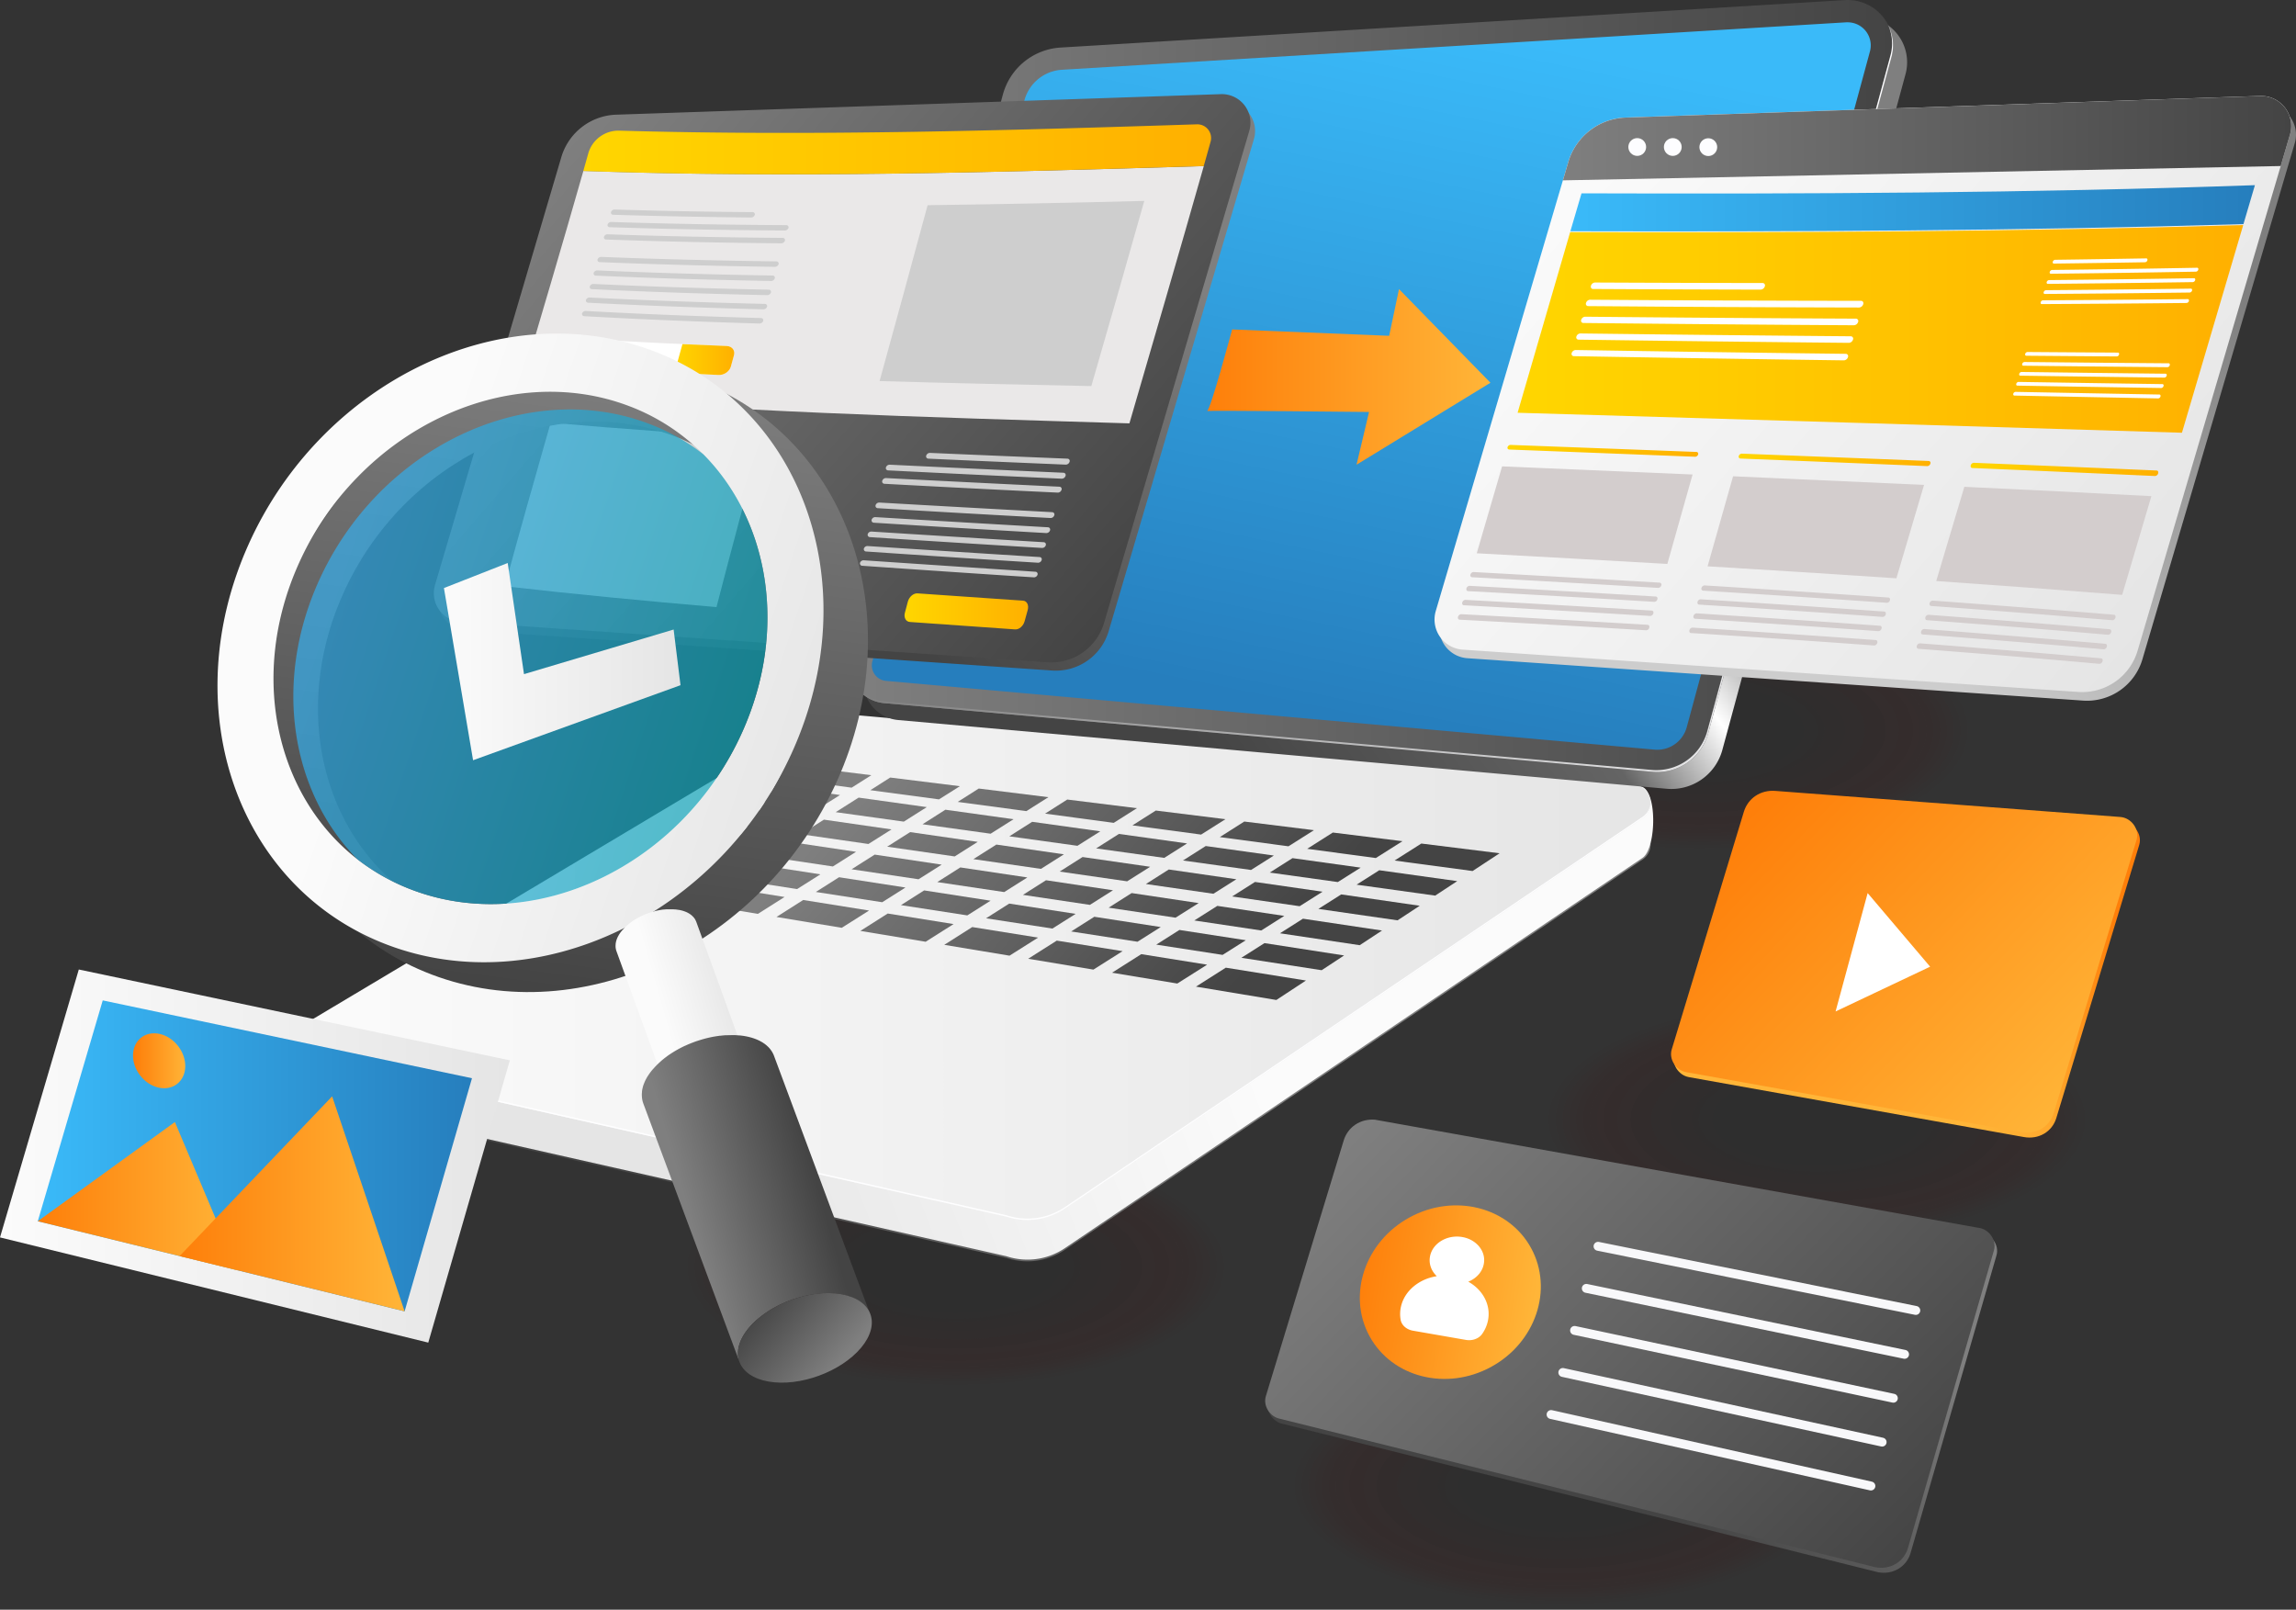 <?xml version="1.0" encoding="UTF-8"?> <svg xmlns="http://www.w3.org/2000/svg" xmlns:xlink="http://www.w3.org/1999/xlink" id="f9ff7855-9ce2-459c-8f63-a463a2481428" data-name="Layer 4" viewBox="0 0 2083.97 1461.01"><rect x="0" y="0" width="2083.97" height="1461.01" fill="#333333" stroke="none"/><defs><linearGradient id="b186aa60-0d04-484a-b265-2aaa1910ffd8" x1="1446.93" y1="1346.16" x2="951.69" y2="1541.49" gradientUnits="userSpaceOnUse"><stop offset="0" stop-color="#7f7f7f"></stop><stop offset="1" stop-color="#444"></stop></linearGradient><linearGradient id="fac3b54d-7cd2-4edc-88b5-86d8d9a73a5e" x1="1455.73" y1="1341.15" x2="955.73" y2="1538.35" gradientUnits="userSpaceOnUse"><stop offset="0" stop-color="#fbfbfb"></stop><stop offset="1" stop-color="#e5e5e5"></stop></linearGradient><linearGradient id="a9172cd7-3adf-4aeb-b000-927deb39b45b" x1="642.33" y1="1397.76" x2="1869.91" y2="1397.76" xlink:href="#fac3b54d-7cd2-4edc-88b5-86d8d9a73a5e"></linearGradient><linearGradient id="baf64a6a-cc37-49b4-add0-f19ccc14d01b" x1="1815.41" y1="756.9" x2="1378.54" y2="1088.5" gradientUnits="userSpaceOnUse"><stop offset="0" stop-color="#7f7f7f"></stop><stop offset="0.12" stop-color="#787878"></stop><stop offset="0.29" stop-color="#fff"></stop><stop offset="0.47" stop-color="#646464"></stop><stop offset="1" stop-color="#444"></stop></linearGradient><linearGradient id="f6be8368-1f06-46aa-bdef-559323cd2652" x1="1142.78" y1="869.88" x2="2089.96" y2="869.88" xlink:href="#b186aa60-0d04-484a-b265-2aaa1910ffd8"></linearGradient><linearGradient id="aff653ff-dc6a-40ec-8881-6ce0f89eb01c" x1="1678.37" y1="539.98" x2="1550.8" y2="1162.15" gradientUnits="userSpaceOnUse"><stop offset="0" stop-color="#3abaf9"></stop><stop offset="1" stop-color="#267ebd"></stop></linearGradient><linearGradient id="e8a07f8d-0732-4b5d-be83-608eebd345fc" x1="1146.3" y1="880.96" x2="2089.95" y2="880.96" gradientUnits="userSpaceOnUse"><stop offset="0" stop-color="#7f7f7f"></stop><stop offset="1" stop-color="#fdfdff"></stop></linearGradient><linearGradient id="a9e96a0f-4e8e-40f2-bfbe-25e611e4ceef" x1="1018.33" y1="1389.51" x2="1292.46" y2="1640.37" gradientTransform="matrix(1.02, -0.03, 0, 1, -302.96, -590.69)" xlink:href="#b186aa60-0d04-484a-b265-2aaa1910ffd8"></linearGradient><linearGradient id="fd1be83c-43a0-4c80-9645-42397b901e67" x1="990.91" y1="1419.47" x2="1265.04" y2="1670.33" gradientTransform="matrix(1.02, -0.03, 0, 1, -302.96, -590.69)" xlink:href="#b186aa60-0d04-484a-b265-2aaa1910ffd8"></linearGradient><linearGradient id="e947290c-6352-4b9a-9419-8453783cab2f" x1="1067.04" y1="1336.29" x2="1341.16" y2="1587.15" gradientTransform="matrix(1.02, -0.03, 0, 1, -302.96, -590.69)" xlink:href="#b186aa60-0d04-484a-b265-2aaa1910ffd8"></linearGradient><linearGradient id="a49793cc-a561-4bc1-b14e-5804775666d5" x1="1045.76" y1="1359.54" x2="1319.88" y2="1610.4" gradientTransform="matrix(1.02, -0.03, 0, 1, -302.96, -590.69)" xlink:href="#b186aa60-0d04-484a-b265-2aaa1910ffd8"></linearGradient><linearGradient id="a5671456-de36-4ba4-a7bf-81e536944e24" x1="1205.48" y1="1185" x2="1479.61" y2="1435.86" gradientTransform="matrix(1.02, -0.03, 0, 1, -302.96, -590.69)" xlink:href="#b186aa60-0d04-484a-b265-2aaa1910ffd8"></linearGradient><linearGradient id="a91ac88e-1281-4d2f-9c77-0b3636385860" x1="1014.94" y1="1393.21" x2="1289.07" y2="1644.07" gradientTransform="matrix(1.02, -0.03, 0, 1, -302.96, -590.69)" xlink:href="#b186aa60-0d04-484a-b265-2aaa1910ffd8"></linearGradient><linearGradient id="a037cfea-26c0-4e9d-8a81-8462dba6b50a" x1="1091.19" y1="1309.89" x2="1365.32" y2="1560.75" gradientTransform="matrix(1.02, -0.03, 0, 1, -302.96, -590.69)" xlink:href="#b186aa60-0d04-484a-b265-2aaa1910ffd8"></linearGradient><linearGradient id="b2bb519c-464b-44a9-afb5-88f17d638b56" x1="1179.8" y1="1213.07" x2="1453.93" y2="1463.92" gradientTransform="matrix(1.02, -0.03, 0, 1, -302.96, -590.69)" xlink:href="#b186aa60-0d04-484a-b265-2aaa1910ffd8"></linearGradient><linearGradient id="bd5b8e1c-b00c-4685-8e59-6a3ce7e0f30c" x1="1153.98" y1="1241.28" x2="1428.1" y2="1492.14" gradientTransform="matrix(1.02, -0.03, 0, 1, -302.96, -590.69)" xlink:href="#b186aa60-0d04-484a-b265-2aaa1910ffd8"></linearGradient><linearGradient id="e45f06cc-e585-4f83-98fb-37936146c988" x1="1100.6" y1="1299.62" x2="1374.72" y2="1550.47" gradientTransform="matrix(1.02, -0.03, 0, 1, -302.96, -590.69)" xlink:href="#b186aa60-0d04-484a-b265-2aaa1910ffd8"></linearGradient><linearGradient id="b7abd9e2-f75d-49c6-b63c-25c303b9fcbd" x1="1073.18" y1="1329.58" x2="1347.3" y2="1580.44" gradientTransform="matrix(1.02, -0.03, 0, 1, -302.96, -590.69)" xlink:href="#b186aa60-0d04-484a-b265-2aaa1910ffd8"></linearGradient><linearGradient id="bcccbfa3-10bd-418f-9783-c94a86f67523" x1="1126.17" y1="1271.67" x2="1400.3" y2="1522.53" gradientTransform="matrix(1.02, -0.03, 0, 1, -302.96, -590.69)" xlink:href="#b186aa60-0d04-484a-b265-2aaa1910ffd8"></linearGradient><linearGradient id="fdf7b22d-c189-43ff-ab61-d12b48ac5be7" x1="1038.85" y1="1367.1" x2="1312.97" y2="1617.95" gradientTransform="matrix(1.02, -0.03, 0, 1, -302.96, -590.69)" xlink:href="#b186aa60-0d04-484a-b265-2aaa1910ffd8"></linearGradient><linearGradient id="e956d2a6-a4e6-4474-be4e-c3e1f8ad3bda" x1="1042.75" y1="1362.83" x2="1316.88" y2="1613.69" gradientTransform="matrix(1.02, -0.03, 0, 1, -302.96, -590.69)" xlink:href="#b186aa60-0d04-484a-b265-2aaa1910ffd8"></linearGradient><linearGradient id="e4155b7c-7840-42e8-b0d8-74f3ae0227ea" x1="1095.23" y1="1305.48" x2="1369.35" y2="1556.34" gradientTransform="matrix(1.02, -0.03, 0, 1, -302.96, -590.69)" xlink:href="#b186aa60-0d04-484a-b265-2aaa1910ffd8"></linearGradient><linearGradient id="bd71884a-e005-4015-a971-c042b160b51b" x1="1070.56" y1="1332.44" x2="1344.68" y2="1583.3" gradientTransform="matrix(1.02, -0.03, 0, 1, -302.96, -590.69)" xlink:href="#b186aa60-0d04-484a-b265-2aaa1910ffd8"></linearGradient><linearGradient id="adeb4a91-8419-4fff-8d83-d13ba4e373c6" x1="1263.18" y1="1121.96" x2="1537.3" y2="1372.82" gradientTransform="matrix(1.02, -0.03, 0, 1, -302.96, -590.69)" xlink:href="#b186aa60-0d04-484a-b265-2aaa1910ffd8"></linearGradient><linearGradient id="fe9fd82a-d16c-4249-b4ee-d10dfd0d05ba" x1="938.65" y1="1476.58" x2="1212.78" y2="1727.44" gradientTransform="matrix(1.02, -0.03, 0, 1, -302.96, -590.69)" xlink:href="#b186aa60-0d04-484a-b265-2aaa1910ffd8"></linearGradient><linearGradient id="abb5e167-e81a-45b0-b437-34d88cb5315a" x1="1148.34" y1="1247.45" x2="1422.46" y2="1498.3" gradientTransform="matrix(1.02, -0.03, 0, 1, -302.96, -590.69)" xlink:href="#b186aa60-0d04-484a-b265-2aaa1910ffd8"></linearGradient><linearGradient id="b08118db-6054-4690-b6dd-58c27bd210ea" x1="1119.77" y1="1278.67" x2="1393.89" y2="1529.53" gradientTransform="matrix(1.02, -0.03, 0, 1, -302.96, -590.69)" xlink:href="#b186aa60-0d04-484a-b265-2aaa1910ffd8"></linearGradient><linearGradient id="e0cc7729-22eb-4f19-a396-2f72c843949f" x1="1176.91" y1="1216.22" x2="1451.04" y2="1467.08" gradientTransform="matrix(1.02, -0.03, 0, 1, -302.96, -590.69)" xlink:href="#b186aa60-0d04-484a-b265-2aaa1910ffd8"></linearGradient><linearGradient id="e2fd4be3-20c3-424e-9042-aeef5d8f5fe5" x1="1123.42" y1="1274.68" x2="1397.54" y2="1525.54" gradientTransform="matrix(1.02, -0.03, 0, 1, -302.96, -590.69)" xlink:href="#b186aa60-0d04-484a-b265-2aaa1910ffd8"></linearGradient><linearGradient id="a84b3899-67b3-466a-b7bf-bb7a2cd116a3" x1="1151.61" y1="1243.87" x2="1425.74" y2="1494.73" gradientTransform="matrix(1.02, -0.03, 0, 1, -302.96, -590.69)" xlink:href="#b186aa60-0d04-484a-b265-2aaa1910ffd8"></linearGradient><linearGradient id="ae5f57a2-8f83-4d62-a18a-53d20d4b16e1" x1="1098.37" y1="1302.05" x2="1372.49" y2="1552.91" gradientTransform="matrix(1.02, -0.03, 0, 1, -302.96, -590.69)" xlink:href="#b186aa60-0d04-484a-b265-2aaa1910ffd8"></linearGradient><linearGradient id="a1b9c868-6825-4799-a3d0-226a14f876e8" x1="1157.57" y1="1237.36" x2="1431.69" y2="1488.22" gradientTransform="matrix(1.02, -0.03, 0, 1, -302.96, -590.69)" xlink:href="#b186aa60-0d04-484a-b265-2aaa1910ffd8"></linearGradient><linearGradient id="a1eba9b7-fb12-4c1d-ab43-57c77a886323" x1="1073.07" y1="1329.69" x2="1347.2" y2="1580.55" gradientTransform="matrix(1.02, -0.03, 0, 1, -302.96, -590.69)" xlink:href="#b186aa60-0d04-484a-b265-2aaa1910ffd8"></linearGradient><linearGradient id="eee72454-ef3e-45e2-887b-45624ff7615c" x1="1128.02" y1="1269.65" x2="1402.14" y2="1520.51" gradientTransform="matrix(1.02, -0.03, 0, 1, -302.96, -590.69)" xlink:href="#b186aa60-0d04-484a-b265-2aaa1910ffd8"></linearGradient><linearGradient id="b144b49a-33c9-4ec1-8de8-0cd4b1ad39ae" x1="1099.89" y1="1300.39" x2="1374.01" y2="1551.25" gradientTransform="matrix(1.02, -0.03, 0, 1, -302.96, -590.69)" xlink:href="#b186aa60-0d04-484a-b265-2aaa1910ffd8"></linearGradient><linearGradient id="e3b3901b-bbaf-4f5d-8d5d-521047ff5c46" x1="1019.44" y1="1388.3" x2="1293.56" y2="1639.16" gradientTransform="matrix(1.02, -0.03, 0, 1, -302.96, -590.69)" xlink:href="#b186aa60-0d04-484a-b265-2aaa1910ffd8"></linearGradient><linearGradient id="ed34f594-c59b-4a6a-bc74-620b90ba1450" x1="1046.25" y1="1359" x2="1320.38" y2="1609.86" gradientTransform="matrix(1.02, -0.03, 0, 1, -302.96, -590.69)" xlink:href="#b186aa60-0d04-484a-b265-2aaa1910ffd8"></linearGradient><linearGradient id="a209d6ff-2543-4205-865b-c6a46ce71d0b" x1="1057.77" y1="1346.42" x2="1331.89" y2="1597.28" gradientTransform="matrix(1.02, -0.03, 0, 1, -302.96, -590.69)" xlink:href="#b186aa60-0d04-484a-b265-2aaa1910ffd8"></linearGradient><linearGradient id="b4d05868-384e-4d9b-90d2-d2d9cf73cafe" x1="992.62" y1="1417.6" x2="1266.75" y2="1668.46" gradientTransform="matrix(1.02, -0.03, 0, 1, -302.96, -590.69)" xlink:href="#b186aa60-0d04-484a-b265-2aaa1910ffd8"></linearGradient><linearGradient id="a8a79291-6893-46a2-9ce3-0316a0706fe1" x1="1183.75" y1="1208.75" x2="1457.87" y2="1459.61" gradientTransform="matrix(1.02, -0.03, 0, 1, -302.96, -590.69)" xlink:href="#b186aa60-0d04-484a-b265-2aaa1910ffd8"></linearGradient><linearGradient id="fd2bb626-5ba0-4c20-b247-ec344e81e189" x1="1128.99" y1="1268.58" x2="1403.12" y2="1519.44" gradientTransform="matrix(1.02, -0.03, 0, 1, -302.96, -590.69)" xlink:href="#b186aa60-0d04-484a-b265-2aaa1910ffd8"></linearGradient><linearGradient id="b0cbf6f7-80d9-4fb5-8272-d2ef55e07966" x1="1209.78" y1="1180.3" x2="1483.91" y2="1431.16" gradientTransform="matrix(1.02, -0.03, 0, 1, -302.96, -590.69)" xlink:href="#b186aa60-0d04-484a-b265-2aaa1910ffd8"></linearGradient><linearGradient id="acf0210c-445f-4fa6-b487-e1d844c7ddd8" x1="1235.67" y1="1152.01" x2="1509.8" y2="1402.87" gradientTransform="matrix(1.02, -0.03, 0, 1, -302.96, -590.69)" xlink:href="#b186aa60-0d04-484a-b265-2aaa1910ffd8"></linearGradient><linearGradient id="a4cb8022-c9ab-47a0-b3b3-5565b1e2a2aa" x1="1062.62" y1="1341.11" x2="1336.75" y2="1591.97" gradientTransform="matrix(1.02, -0.03, 0, 1, -302.96, -590.69)" xlink:href="#b186aa60-0d04-484a-b265-2aaa1910ffd8"></linearGradient><linearGradient id="ab7ecd8f-1aa9-4476-8775-0e1ab8c97431" x1="1114.95" y1="1283.93" x2="1389.08" y2="1534.79" gradientTransform="matrix(1.02, -0.03, 0, 1, -302.96, -590.69)" xlink:href="#b186aa60-0d04-484a-b265-2aaa1910ffd8"></linearGradient><linearGradient id="b164dd26-5844-482b-97d0-22df0a00f854" x1="1144.31" y1="1251.85" x2="1418.43" y2="1502.71" gradientTransform="matrix(1.02, -0.03, 0, 1, -302.96, -590.69)" xlink:href="#b186aa60-0d04-484a-b265-2aaa1910ffd8"></linearGradient><linearGradient id="a7b3916c-be61-4126-b72b-74a5fb32709f" x1="1203.02" y1="1187.69" x2="1477.15" y2="1438.55" gradientTransform="matrix(1.02, -0.03, 0, 1, -302.96, -590.69)" xlink:href="#b186aa60-0d04-484a-b265-2aaa1910ffd8"></linearGradient><linearGradient id="a732decd-340a-413e-b34a-e242cfd4a47d" x1="1085.6" y1="1316.01" x2="1359.72" y2="1566.87" gradientTransform="matrix(1.02, -0.03, 0, 1, -302.96, -590.69)" xlink:href="#b186aa60-0d04-484a-b265-2aaa1910ffd8"></linearGradient><linearGradient id="a3e4a6e5-6821-4994-a5db-d21e9a1c41ca" x1="1173.67" y1="1219.77" x2="1447.79" y2="1470.63" gradientTransform="matrix(1.02, -0.03, 0, 1, -302.96, -590.69)" xlink:href="#b186aa60-0d04-484a-b265-2aaa1910ffd8"></linearGradient><linearGradient id="b22c10ca-e815-4849-82a5-41e4073605df" x1="963.52" y1="1449.4" x2="1237.65" y2="1700.26" gradientTransform="matrix(1.02, -0.03, 0, 1, -302.96, -590.69)" xlink:href="#b186aa60-0d04-484a-b265-2aaa1910ffd8"></linearGradient><linearGradient id="b205e8a2-7356-4b59-a24b-f095d6ff3523" x1="987.53" y1="1423.17" x2="1261.65" y2="1674.03" gradientTransform="matrix(1.02, -0.03, 0, 1, -302.96, -590.69)" xlink:href="#b186aa60-0d04-484a-b265-2aaa1910ffd8"></linearGradient><linearGradient id="aa9dc8e1-681c-4a7b-806e-2d00d2a18f55" x1="965.81" y1="1446.9" x2="1239.93" y2="1697.76" gradientTransform="matrix(1.02, -0.03, 0, 1, -302.96, -590.69)" xlink:href="#b186aa60-0d04-484a-b265-2aaa1910ffd8"></linearGradient><linearGradient id="ef3cd7b0-622b-4ae6-976e-e4bd80b3b8df" x1="1232.38" y1="1155.62" x2="1506.5" y2="1406.48" gradientTransform="matrix(1.02, -0.03, 0, 1, -302.96, -590.69)" xlink:href="#b186aa60-0d04-484a-b265-2aaa1910ffd8"></linearGradient><linearGradient id="b7529cfb-7d47-41c9-a3c1-c28f1d90cac4" x1="1011.41" y1="1397.07" x2="1285.54" y2="1647.93" gradientTransform="matrix(1.02, -0.03, 0, 1, -302.96, -590.69)" xlink:href="#b186aa60-0d04-484a-b265-2aaa1910ffd8"></linearGradient><linearGradient id="e4611f5c-5607-4ca7-86c3-b3e2a0ad0629" x1="1035.19" y1="1371.09" x2="1309.31" y2="1621.95" gradientTransform="matrix(1.02, -0.03, 0, 1, -302.96, -590.69)" xlink:href="#b186aa60-0d04-484a-b265-2aaa1910ffd8"></linearGradient><linearGradient id="ae8502f5-b681-4c43-9777-35fdb0d86b37" x1="1336.75" y1="663.71" x2="1055.23" y2="961.54" xlink:href="#b186aa60-0d04-484a-b265-2aaa1910ffd8"></linearGradient><linearGradient id="e076085a-d000-4a71-92dd-6b8b24a73b42" x1="896.78" y1="636.78" x2="1394.13" y2="1068.34" xlink:href="#b186aa60-0d04-484a-b265-2aaa1910ffd8"></linearGradient><linearGradient id="a3ccaf57-f250-450b-ac40-c877e5038c7b" x1="901.18" y1="655.01" x2="1470.99" y2="655.01" gradientUnits="userSpaceOnUse"><stop offset="0" stop-color="#ffd600"></stop><stop offset="1" stop-color="#ffb000"></stop></linearGradient><linearGradient id="fdb72d24-ba5f-43cf-9df8-a44a6ef1da39" x1="983.92" y1="845.83" x2="1038.19" y2="845.83" xlink:href="#a3ccaf57-f250-450b-ac40-c877e5038c7b"></linearGradient><linearGradient id="a7f56d98-7529-4b14-bd89-d511cc8528d8" x1="1192.73" y1="1074.4" x2="1304.9" y2="1074.4" xlink:href="#a3ccaf57-f250-450b-ac40-c877e5038c7b"></linearGradient><linearGradient id="e7990ed9-520e-409b-b19b-875c42de5a69" x1="2237.77" y1="744.58" x2="2076.25" y2="915.45" gradientTransform="matrix(1, 0.11, 0, 1, -12.41, 296.81)" gradientUnits="userSpaceOnUse"><stop offset="0" stop-color="#fe7f0a"></stop><stop offset="1" stop-color="#ffb538"></stop></linearGradient><linearGradient id="b5203fcd-38c8-4025-ae02-c32fa9a31c97" x1="1985.35" y1="729.14" x2="2270.68" y2="976.72" xlink:href="#e7990ed9-520e-409b-b19b-875c42de5a69"></linearGradient><linearGradient id="ee00b885-ccac-474c-a10b-185d76e9dafc" x1="2273.05" y1="668.24" x2="1977.71" y2="980.67" gradientUnits="userSpaceOnUse"><stop offset="0" stop-color="#7f7f7f"></stop><stop offset="1" stop-color="#cdcdcd"></stop></linearGradient><linearGradient id="f6084e9a-ffbf-4414-bedf-c495ae71f877" x1="1811.5" y1="639.99" x2="2333.25" y2="1092.71" xlink:href="#fac3b54d-7cd2-4edc-88b5-86d8d9a73a5e"></linearGradient><linearGradient id="ebaaab74-1adc-4438-b3e4-75468e1817bd" x1="2021.31" y1="1084.07" x2="1812.04" y2="1305.45" gradientTransform="matrix(1, 0.11, 0, 1, -12.41, 296.81)" xlink:href="#b186aa60-0d04-484a-b265-2aaa1910ffd8"></linearGradient><linearGradient id="ae48c1e9-cdaa-459d-8ae8-748938a5e886" x1="1653.45" y1="1029.27" x2="2106.4" y2="1422.3" gradientTransform="matrix(1, 0.11, 0, 1, -12.41, 296.81)" xlink:href="#b186aa60-0d04-484a-b265-2aaa1910ffd8"></linearGradient><linearGradient id="b4b2f146-3f88-40b5-bc4a-777c09533080" x1="2467.92" y1="1283.14" x2="2625.08" y2="1283.14" gradientTransform="matrix(0.87, 0.56, -0.61, 0.81, 254.7, -778.34)" xlink:href="#e7990ed9-520e-409b-b19b-875c42de5a69"></linearGradient><linearGradient id="fae15a11-57b3-4652-8ab8-4315bcb958fa" x1="1790.32" y1="644.85" x2="2451.36" y2="644.85" xlink:href="#b186aa60-0d04-484a-b265-2aaa1910ffd8"></linearGradient><linearGradient id="ff13e94e-8c42-4024-b808-6464637725ce" x1="1467.16" y1="861.58" x2="1724.58" y2="861.58" gradientTransform="matrix(1, 0, 0, 1, 0, 0)" xlink:href="#e7990ed9-520e-409b-b19b-875c42de5a69"></linearGradient><linearGradient id="b2607a4c-66e7-417c-aeb1-5b0eaf237ae9" x1="8707.5" y1="-5577.18" x2="9286.25" y2="-5577.18" gradientTransform="matrix(-0.13, 0.99, 0.99, 0.13, 7594.46, -7051.66)" xlink:href="#b186aa60-0d04-484a-b265-2aaa1910ffd8"></linearGradient><linearGradient id="a490d1a2-42c0-4328-97de-1f214bfc5990" x1="-5940.27" y1="-3556.33" x2="-5895.13" y2="-3108.4" gradientTransform="translate(6407.85 -2881.86) rotate(-65.68)" xlink:href="#fac3b54d-7cd2-4edc-88b5-86d8d9a73a5e"></linearGradient><linearGradient id="a2137a63-b13f-497d-ba57-b862177c05f0" x1="8942.83" y1="-5812.32" x2="9021.37" y2="-5409.23" gradientTransform="matrix(-0.13, 0.99, 0.99, 0.13, 7594.46, -7051.66)" gradientUnits="userSpaceOnUse"><stop offset="0" stop-color="#36aeed"></stop><stop offset="1" stop-color="#0ba2b3"></stop></linearGradient><linearGradient id="a3b623b4-a077-4503-b558-26eef4dc375f" x1="-5736.95" y1="-5347.92" x2="-5776.69" y2="-5406.21" gradientTransform="matrix(-0.77, -0.64, -0.64, 0.77, -6875.76, 1854.64)" xlink:href="#fac3b54d-7cd2-4edc-88b5-86d8d9a73a5e"></linearGradient><linearGradient id="b9258ce8-0300-42e7-81e9-4657fce812ca" x1="-5805.63" y1="-5248.92" x2="-5868.66" y2="-5341.37" gradientTransform="matrix(-0.82, -0.68, -0.68, 0.82, -7343.37, 1940.62)" xlink:href="#b186aa60-0d04-484a-b265-2aaa1910ffd8"></linearGradient><linearGradient id="eb8194ce-8519-43b0-9ae6-fc7f2000aeb5" x1="-6088.8" y1="-5208.96" x2="-5999.08" y2="-5208.96" gradientTransform="matrix(-0.77, -0.64, -0.64, 0.77, -6875.76, 1854.64)" xlink:href="#b186aa60-0d04-484a-b265-2aaa1910ffd8"></linearGradient><linearGradient id="fe582383-25f8-4c4e-8dc6-bcd53a1613b9" x1="402.94" y1="600.49" x2="617.67" y2="600.49" xlink:href="#fac3b54d-7cd2-4edc-88b5-86d8d9a73a5e"></linearGradient><linearGradient id="b8be7ddf-ec0e-451d-b89c-f2b5a125d5b2" x1="1749.13" y1="818" x2="2407.75" y2="818" xlink:href="#a3ccaf57-f250-450b-ac40-c877e5038c7b"></linearGradient><linearGradient id="af95bd93-e57d-4bbf-987c-f6156c8efa8c" x1="1797.08" y1="708.53" x2="2418.41" y2="708.53" xlink:href="#aff653ff-dc6a-40ec-8881-6ce0f89eb01c"></linearGradient><linearGradient id="ada604fa-3d26-44b7-bac7-fb4fe369cf68" x1="1740.01" y1="928.67" x2="1913.12" y2="928.67" xlink:href="#a3ccaf57-f250-450b-ac40-c877e5038c7b"></linearGradient><linearGradient id="a5e63d99-1bc0-4f6d-ac98-3cf089588bf2" x1="1949.89" y1="936.89" x2="2123.96" y2="936.89" xlink:href="#a3ccaf57-f250-450b-ac40-c877e5038c7b"></linearGradient><linearGradient id="bcd1980f-4548-4828-8fa4-251b30772329" x1="2160.38" y1="945.54" x2="2330.69" y2="945.54" xlink:href="#a3ccaf57-f250-450b-ac40-c877e5038c7b"></linearGradient><linearGradient id="eb3010d6-74fe-49a6-8307-c3feb219a7e7" x1="0" y1="1049.27" x2="462.76" y2="1049.27" xlink:href="#fac3b54d-7cd2-4edc-88b5-86d8d9a73a5e"></linearGradient><linearGradient id="a1d4232a-657c-4779-85c3-125070b25def" x1="403.16" y1="1548" x2="809.86" y2="1548" gradientTransform="matrix(0.97, 0.19, 0, 1, -356.37, -616.47)" xlink:href="#aff653ff-dc6a-40ec-8881-6ce0f89eb01c"></linearGradient><linearGradient id="ba6302ab-092e-4439-a972-1bb737a1ff22" x1="403.16" y1="1593.21" x2="590.26" y2="1593.21" gradientTransform="matrix(0.97, 0.19, 0, 1, -356.37, -616.47)" xlink:href="#e7990ed9-520e-409b-b19b-875c42de5a69"></linearGradient><linearGradient id="ade18047-36b1-4b6f-8c68-b13c546dae99" x1="536.01" y1="1570.68" x2="746.76" y2="1570.68" gradientTransform="matrix(0.97, 0.19, 0, 1, -356.37, -616.47)" xlink:href="#e7990ed9-520e-409b-b19b-875c42de5a69"></linearGradient><linearGradient id="ecaca34a-e5c2-4839-af33-a2f5d131a2f2" x1="492.37" y1="1478.86" x2="541.32" y2="1478.86" gradientTransform="matrix(0.65, 0.75, -0.61, 0.79, 1084.34, -74.02)" xlink:href="#e7990ed9-520e-409b-b19b-875c42de5a69"></linearGradient></defs><g opacity="0.17"><ellipse cx="1649.09" cy="1016.12" rx="255.6" ry="112.27" fill="#4c0000" opacity="0"></ellipse><ellipse cx="1649.09" cy="1016.12" rx="249.41" ry="109.56" fill="#4a0101" opacity="0.04"></ellipse><ellipse cx="1649.09" cy="1016.12" rx="243.22" ry="106.84" fill="#480202" opacity="0.08"></ellipse><ellipse cx="1649.09" cy="1016.12" rx="237.04" ry="104.12" fill="#460303" opacity="0.12"></ellipse><ellipse cx="1649.09" cy="1016.12" rx="230.85" ry="101.4" fill="#440404" opacity="0.15"></ellipse><ellipse cx="1649.09" cy="1016.12" rx="224.67" ry="98.69" fill="#420505" opacity="0.19"></ellipse><ellipse cx="1649.09" cy="1016.12" rx="218.48" ry="95.97" fill="#400606" opacity="0.23"></ellipse><ellipse cx="1649.09" cy="1016.12" rx="212.29" ry="93.25" fill="#3e0606" opacity="0.27"></ellipse><ellipse cx="1649.09" cy="1016.12" rx="206.11" ry="90.54" fill="#3c0707" opacity="0.31"></ellipse><ellipse cx="1649.09" cy="1016.12" rx="199.92" ry="87.82" fill="#3a0808" opacity="0.35"></ellipse><ellipse cx="1649.09" cy="1016.12" rx="193.74" ry="85.1" fill="#380909" opacity="0.38"></ellipse><ellipse cx="1649.09" cy="1016.12" rx="187.55" ry="82.38" fill="#360a0a" opacity="0.42"></ellipse><ellipse cx="1649.09" cy="1016.12" rx="181.37" ry="79.67" fill="#340b0b" opacity="0.46"></ellipse><ellipse cx="1649.09" cy="1016.12" rx="175.18" ry="76.95" fill="#330c0c" opacity="0.5"></ellipse><ellipse cx="1649.09" cy="1016.12" rx="168.99" ry="74.23" fill="#310d0d" opacity="0.54"></ellipse><ellipse cx="1649.09" cy="1016.12" rx="162.81" ry="71.51" fill="#2f0e0e" opacity="0.58"></ellipse><ellipse cx="1649.09" cy="1016.12" rx="156.62" ry="68.8" fill="#2d0f0f" opacity="0.62"></ellipse><ellipse cx="1649.09" cy="1016.12" rx="150.44" ry="66.08" fill="#2b1010" opacity="0.65"></ellipse><ellipse cx="1649.09" cy="1016.12" rx="144.25" ry="63.36" fill="#291111" opacity="0.69"></ellipse><ellipse cx="1649.09" cy="1016.12" rx="138.06" ry="60.65" fill="#271212" opacity="0.73"></ellipse><ellipse cx="1649.09" cy="1016.12" rx="131.88" ry="57.93" fill="#251212" opacity="0.77"></ellipse><ellipse cx="1649.09" cy="1016.12" rx="125.69" ry="55.21" fill="#231313" opacity="0.81"></ellipse><ellipse cx="1649.09" cy="1016.12" rx="119.51" ry="52.49" fill="#211414" opacity="0.85"></ellipse><ellipse cx="1649.09" cy="1016.12" rx="113.32" ry="49.78" fill="#1f1515" opacity="0.88"></ellipse><ellipse cx="1649.09" cy="1016.12" rx="107.13" ry="47.06" fill="#1d1616" opacity="0.92"></ellipse><ellipse cx="1649.09" cy="1016.12" rx="100.95" ry="44.34" fill="#1b1717" opacity="0.96"></ellipse><ellipse cx="1649.09" cy="1016.12" rx="94.76" ry="41.63" fill="#191818"></ellipse></g><g opacity="0.17"><ellipse cx="867.46" cy="1149.7" rx="255.6" ry="112.27" fill="#4c0000" opacity="0"></ellipse><ellipse cx="867.46" cy="1149.7" rx="249.41" ry="109.56" fill="#4a0101" opacity="0.04"></ellipse><ellipse cx="867.46" cy="1149.7" rx="243.22" ry="106.84" fill="#480202" opacity="0.08"></ellipse><ellipse cx="867.46" cy="1149.7" rx="237.04" ry="104.12" fill="#460303" opacity="0.12"></ellipse><ellipse cx="867.46" cy="1149.7" rx="230.85" ry="101.4" fill="#440404" opacity="0.15"></ellipse><ellipse cx="867.46" cy="1149.7" rx="224.67" ry="98.69" fill="#420505" opacity="0.19"></ellipse><ellipse cx="867.46" cy="1149.7" rx="218.48" ry="95.97" fill="#400606" opacity="0.23"></ellipse><ellipse cx="867.46" cy="1149.7" rx="212.29" ry="93.25" fill="#3e0606" opacity="0.27"></ellipse><ellipse cx="867.46" cy="1149.7" rx="206.11" ry="90.54" fill="#3c0707" opacity="0.31"></ellipse><ellipse cx="867.46" cy="1149.7" rx="199.92" ry="87.82" fill="#3a0808" opacity="0.35"></ellipse><ellipse cx="867.46" cy="1149.7" rx="193.74" ry="85.1" fill="#380909" opacity="0.38"></ellipse><ellipse cx="867.46" cy="1149.7" rx="187.55" ry="82.38" fill="#360a0a" opacity="0.42"></ellipse><ellipse cx="867.46" cy="1149.7" rx="181.37" ry="79.67" fill="#340b0b" opacity="0.46"></ellipse><ellipse cx="867.46" cy="1149.7" rx="175.18" ry="76.95" fill="#330c0c" opacity="0.5"></ellipse><ellipse cx="867.46" cy="1149.7" rx="168.99" ry="74.23" fill="#310d0d" opacity="0.54"></ellipse><ellipse cx="867.46" cy="1149.7" rx="162.81" ry="71.51" fill="#2f0e0e" opacity="0.58"></ellipse><ellipse cx="867.46" cy="1149.7" rx="156.62" ry="68.8" fill="#2d0f0f" opacity="0.62"></ellipse><ellipse cx="867.46" cy="1149.7" rx="150.44" ry="66.08" fill="#2b1010" opacity="0.65"></ellipse><ellipse cx="867.46" cy="1149.7" rx="144.25" ry="63.36" fill="#291111" opacity="0.69"></ellipse><ellipse cx="867.46" cy="1149.7" rx="138.06" ry="60.65" fill="#271212" opacity="0.73"></ellipse><ellipse cx="867.46" cy="1149.7" rx="131.88" ry="57.93" fill="#251212" opacity="0.77"></ellipse><ellipse cx="867.46" cy="1149.7" rx="125.69" ry="55.21" fill="#231313" opacity="0.81"></ellipse><ellipse cx="867.46" cy="1149.7" rx="119.51" ry="52.49" fill="#211414" opacity="0.85"></ellipse><ellipse cx="867.46" cy="1149.7" rx="113.32" ry="49.78" fill="#1f1515" opacity="0.88"></ellipse><ellipse cx="867.46" cy="1149.7" rx="107.13" ry="47.06" fill="#1d1616" opacity="0.92"></ellipse><ellipse cx="867.46" cy="1149.7" rx="100.95" ry="44.34" fill="#1b1717" opacity="0.96"></ellipse><ellipse cx="867.46" cy="1149.7" rx="94.76" ry="41.63" fill="#191818"></ellipse></g><g opacity="0.17"><ellipse cx="1418.5" cy="1348.74" rx="255.6" ry="112.27" fill="#4c0000" opacity="0"></ellipse><ellipse cx="1418.5" cy="1348.74" rx="249.41" ry="109.56" fill="#4a0101" opacity="0.04"></ellipse><ellipse cx="1418.5" cy="1348.74" rx="243.22" ry="106.84" fill="#480202" opacity="0.08"></ellipse><ellipse cx="1418.5" cy="1348.74" rx="237.04" ry="104.12" fill="#460303" opacity="0.12"></ellipse><ellipse cx="1418.5" cy="1348.74" rx="230.85" ry="101.4" fill="#440404" opacity="0.15"></ellipse><ellipse cx="1418.5" cy="1348.74" rx="224.67" ry="98.69" fill="#420505" opacity="0.19"></ellipse><ellipse cx="1418.5" cy="1348.74" rx="218.48" ry="95.97" fill="#400606" opacity="0.23"></ellipse><ellipse cx="1418.5" cy="1348.74" rx="212.29" ry="93.25" fill="#3e0606" opacity="0.27"></ellipse><ellipse cx="1418.5" cy="1348.74" rx="206.11" ry="90.54" fill="#3c0707" opacity="0.31"></ellipse><ellipse cx="1418.5" cy="1348.74" rx="199.92" ry="87.82" fill="#3a0808" opacity="0.35"></ellipse><ellipse cx="1418.5" cy="1348.74" rx="193.74" ry="85.1" fill="#380909" opacity="0.38"></ellipse><ellipse cx="1418.5" cy="1348.74" rx="187.55" ry="82.38" fill="#360a0a" opacity="0.42"></ellipse><ellipse cx="1418.5" cy="1348.74" rx="181.37" ry="79.67" fill="#340b0b" opacity="0.46"></ellipse><ellipse cx="1418.5" cy="1348.74" rx="175.18" ry="76.95" fill="#330c0c" opacity="0.5"></ellipse><ellipse cx="1418.5" cy="1348.74" rx="168.99" ry="74.23" fill="#310d0d" opacity="0.54"></ellipse><ellipse cx="1418.5" cy="1348.74" rx="162.81" ry="71.51" fill="#2f0e0e" opacity="0.58"></ellipse><ellipse cx="1418.5" cy="1348.74" rx="156.62" ry="68.8" fill="#2d0f0f" opacity="0.62"></ellipse><ellipse cx="1418.5" cy="1348.74" rx="150.44" ry="66.08" fill="#2b1010" opacity="0.65"></ellipse><ellipse cx="1418.5" cy="1348.74" rx="144.25" ry="63.36" fill="#291111" opacity="0.69"></ellipse><ellipse cx="1418.5" cy="1348.74" rx="138.06" ry="60.65" fill="#271212" opacity="0.73"></ellipse><ellipse cx="1418.5" cy="1348.74" rx="131.88" ry="57.93" fill="#251212" opacity="0.77"></ellipse><ellipse cx="1418.5" cy="1348.74" rx="125.69" ry="55.21" fill="#231313" opacity="0.81"></ellipse><ellipse cx="1418.5" cy="1348.74" rx="119.51" ry="52.49" fill="#211414" opacity="0.85"></ellipse><ellipse cx="1418.5" cy="1348.74" rx="113.32" ry="49.78" fill="#1f1515" opacity="0.88"></ellipse><ellipse cx="1418.5" cy="1348.74" rx="107.13" ry="47.06" fill="#1d1616" opacity="0.92"></ellipse><ellipse cx="1418.5" cy="1348.74" rx="100.95" ry="44.34" fill="#1b1717" opacity="0.96"></ellipse><ellipse cx="1418.5" cy="1348.74" rx="94.76" ry="41.63" fill="#191818"></ellipse></g><g opacity="0.17"><ellipse cx="1542.52" cy="662.81" rx="255.6" ry="112.27" fill="#4c0000" opacity="0"></ellipse><ellipse cx="1542.52" cy="662.81" rx="249.41" ry="109.56" fill="#4a0101" opacity="0.04"></ellipse><ellipse cx="1542.52" cy="662.81" rx="243.22" ry="106.84" fill="#480202" opacity="0.08"></ellipse><ellipse cx="1542.52" cy="662.81" rx="237.04" ry="104.12" fill="#460303" opacity="0.12"></ellipse><ellipse cx="1542.52" cy="662.81" rx="230.85" ry="101.4" fill="#440404" opacity="0.15"></ellipse><ellipse cx="1542.52" cy="662.81" rx="224.67" ry="98.69" fill="#420505" opacity="0.19"></ellipse><ellipse cx="1542.52" cy="662.81" rx="218.48" ry="95.97" fill="#400606" opacity="0.23"></ellipse><ellipse cx="1542.52" cy="662.81" rx="212.29" ry="93.25" fill="#3e0606" opacity="0.27"></ellipse><ellipse cx="1542.52" cy="662.81" rx="206.11" ry="90.54" fill="#3c0707" opacity="0.31"></ellipse><ellipse cx="1542.52" cy="662.81" rx="199.92" ry="87.82" fill="#3a0808" opacity="0.35"></ellipse><ellipse cx="1542.52" cy="662.81" rx="193.74" ry="85.1" fill="#380909" opacity="0.38"></ellipse><ellipse cx="1542.52" cy="662.81" rx="187.55" ry="82.38" fill="#360a0a" opacity="0.42"></ellipse><ellipse cx="1542.52" cy="662.81" rx="181.37" ry="79.67" fill="#340b0b" opacity="0.46"></ellipse><ellipse cx="1542.52" cy="662.81" rx="175.18" ry="76.95" fill="#330c0c" opacity="0.5"></ellipse><ellipse cx="1542.52" cy="662.81" rx="168.99" ry="74.23" fill="#310d0d" opacity="0.54"></ellipse><ellipse cx="1542.52" cy="662.81" rx="162.81" ry="71.51" fill="#2f0e0e" opacity="0.58"></ellipse><ellipse cx="1542.52" cy="662.81" rx="156.62" ry="68.8" fill="#2d0f0f" opacity="0.62"></ellipse><ellipse cx="1542.52" cy="662.81" rx="150.44" ry="66.08" fill="#2b1010" opacity="0.65"></ellipse><ellipse cx="1542.52" cy="662.81" rx="144.25" ry="63.36" fill="#291111" opacity="0.69"></ellipse><ellipse cx="1542.52" cy="662.81" rx="138.06" ry="60.65" fill="#271212" opacity="0.73"></ellipse><ellipse cx="1542.52" cy="662.81" rx="131.88" ry="57.93" fill="#251212" opacity="0.77"></ellipse><ellipse cx="1542.52" cy="662.81" rx="125.69" ry="55.21" fill="#231313" opacity="0.81"></ellipse><ellipse cx="1542.52" cy="662.81" rx="119.51" ry="52.49" fill="#211414" opacity="0.85"></ellipse><ellipse cx="1542.52" cy="662.81" rx="113.32" ry="49.78" fill="#1f1515" opacity="0.88"></ellipse><ellipse cx="1542.52" cy="662.81" rx="107.13" ry="47.06" fill="#1d1616" opacity="0.92"></ellipse><ellipse cx="1542.52" cy="662.81" rx="100.95" ry="44.34" fill="#1b1717" opacity="0.96"></ellipse><ellipse cx="1542.52" cy="662.81" rx="94.76" ry="41.63" fill="#191818"></ellipse></g><path d="M1862.58,1299.65l-524.14,354.13a60.68,60.68,0,0,1-53.16,7.46L655.5,1519c-15.74-5.2-17.93-26.58-3.56-34.86l442.94-264.38a102.1,102.1,0,0,1,60-13.21l699.77,62.6C1870.3,1270.56,1875.56,1290.81,1862.58,1299.65Z" transform="translate(-371.73 -519.49)" fill="url(#b186aa60-0d04-484a-b265-2aaa1910ffd8)"></path><path d="M1862.58,1298.11l-524.14,354.12a60.65,60.65,0,0,1-53.16,7.46L655.5,1517.46c-15.74-5.2-20.47-51.41-6.1-59.69l445.48-239.54a102,102,0,0,1,60-13.21l705.59,28.24C1876.12,1234.66,1875.56,1289.26,1862.58,1298.11Z" transform="translate(-371.73 -519.49)" fill="url(#fac3b54d-7cd2-4edc-88b5-86d8d9a73a5e)"></path><path d="M1862.58,1262.18l-524.14,354.13a60.68,60.68,0,0,1-53.16,7.46L655.5,1481.54c-15.74-5.2-17.93-26.58-3.56-34.86l442.94-264.38a102,102,0,0,1,60-13.2l699.77,62.59C1870.3,1233.09,1875.56,1253.34,1862.58,1262.18Z" transform="translate(-371.73 -519.49)" fill="url(#a9172cd7-3adf-4aeb-b000-927deb39b45b)"></path><path d="M1294.78,620.62l-138,509.15a34.38,34.38,0,0,0,30.12,43.23l697.56,62.4a48,48,0,0,0,50.56-35.22l166.27-613.42a41.16,41.16,0,0,0-42.21-51.85L1347.15,578A57.88,57.88,0,0,0,1294.78,620.62Z" transform="translate(-371.73 -519.49)" fill="url(#baf64a6a-cc37-49b4-add0-f19ccc14d01b)"></path><path d="M1282,605.28l-138,509.16a34.37,34.37,0,0,0,30.11,43.22l697.56,62.4a47.94,47.94,0,0,0,50.56-35.22L2088.5,571.42a41.16,41.16,0,0,0-42.21-51.85l-711.92,43.08A57.89,57.89,0,0,0,1282,605.28Z" transform="translate(-371.73 -519.49)" fill="url(#f6be8368-1f06-46aa-bdef-559323cd2652)"></path><path d="M1876,1200c-.83,0-1.67,0-2.51-.12l-697.56-62.4a14.13,14.13,0,0,1-12.38-17.78l138-509.15a37.63,37.63,0,0,1,34.07-27.74l711.91-43.07c.46,0,.9,0,1.35,0A20.94,20.94,0,0,1,2069,566.13L1902.7,1179.55A27.76,27.76,0,0,1,1876,1200Z" transform="translate(-371.73 -519.49)" fill="url(#aff653ff-dc6a-40ec-8881-6ce0f89eb01c)"></path><path d="M2085.25,541.66a40.69,40.69,0,0,1,2.38,28l-166.27,613.43a48,48,0,0,1-50.56,35.21l-697.56-62.4a34.26,34.26,0,0,1-26.94-17.47,34.27,34.27,0,0,0,27.8,19.2l697.56,62.4a47.94,47.94,0,0,0,50.56-35.22L2088.5,571.42A40.72,40.72,0,0,0,2085.25,541.66Z" transform="translate(-371.73 -519.49)" fill="url(#e8a07f8d-0732-4b5d-be83-608eebd345fc)"></path><path d="M1862.58,1260.89,1338.44,1615a60.7,60.7,0,0,1-53.17,7.46L655.5,1480.25a18.9,18.9,0,0,1-13-16.12,18.86,18.86,0,0,0,13,17.41l629.77,142.23a60.73,60.73,0,0,0,53.17-7.46l524.14-354.13a16.18,16.18,0,0,0,7.23-14A16.22,16.22,0,0,1,1862.58,1260.89Z" transform="translate(-371.73 -519.49)" fill="#fefeff"></path><polygon points="821.86 805.54 761.56 796.2 740.5 809.57 800.74 818.89 821.86 805.54" fill="url(#a9e96a0f-4e8e-40f2-bfbe-25e611e4ceef)"></polygon><polygon points="723.5 806.94 744.64 793.58 684.33 784.24 663.25 797.62 723.5 806.94" fill="url(#fd1be83c-43a0-4c80-9645-42397b901e67)"></polygon><polygon points="866.51 777.32 887.42 764.1 826.09 755.24 805.23 768.48 866.51 777.32" fill="url(#e947290c-6352-4b9a-9419-8453783cab2f)"></polygon><polygon points="899.09 817.5 838.79 808.16 817.75 821.52 877.98 830.84 899.09 817.5" fill="url(#a49793cc-a561-4bc1-b14e-5804775666d5)"></polygon><polygon points="1173.14 778.87 1152.5 791.97 1214.29 800.58 1234.98 787.5 1173.14 778.87" fill="url(#a5671456-de36-4ba4-a7bf-81e536944e24)"></polygon><polygon points="755.95 786.43 776.99 773.13 716.16 764.03 695.19 777.35 755.95 786.43" fill="url(#a91ac88e-1281-4d2f-9c77-0b3636385860)"></polygon><polygon points="837.33 748.1 899.13 756.7 919.94 743.55 858.09 734.92 837.33 748.1" fill="url(#a037cfea-26c0-4e9d-8a81-8462dba6b50a)"></polygon><polygon points="1139.11 800.48 1118.35 813.65 1179.62 822.5 1200.43 809.34 1139.11 800.48" fill="url(#b2bb519c-464b-44a9-afb5-88f17d638b56)"></polygon><polygon points="1165.68 831.3 1104.89 822.2 1084.01 835.45 1144.75 844.53 1165.68 831.3" fill="url(#bd5b8e1c-b00c-4685-8e59-6a3ce7e0f30c)"></polygon><polygon points="1053.53 841.42 993.25 832.08 972.24 845.42 1032.46 854.74 1053.53 841.42" fill="url(#e45f06cc-e585-4f83-98fb-37936146c988)"></polygon><polygon points="976.31 829.46 916.02 820.12 895 833.47 955.22 842.79 976.31 829.46" fill="url(#b7abd9e2-f75d-49c6-b63c-25c303b9fcbd)"></polygon><polygon points="1027.14 810.57 1006.25 823.83 1066.99 832.91 1087.95 819.67 1027.14 810.57" fill="url(#bcccbfa3-10bd-418f-9783-c94a86f67523)"></polygon><polygon points="726.95 757.19 788.23 766.03 809.17 752.79 747.83 743.93 726.95 757.19" fill="url(#fdf7b22d-c189-43ff-ab61-d12b48ac5be7)"></polygon><polygon points="772.95 788.97 833.71 798.05 854.73 784.77 793.91 775.67 772.95 788.97" fill="url(#e956d2a6-a4e6-4474-be4e-c3e1f8ad3bda)"></polygon><polygon points="904.34 766.55 883.51 779.77 944.78 788.62 965.67 775.41 904.34 766.55" fill="url(#e4155b7c-7840-42e8-b0d8-74f3ae0227ea)"></polygon><polygon points="932.47 796.4 871.65 787.3 850.72 800.59 911.47 809.67 932.47 796.4" fill="url(#bd71884a-e005-4015-a971-c042b160b51b)"></polygon><polygon points="1265.76 781.06 1336.59 790.57 1361.12 774.45 1290.08 765.62 1265.76 781.06" fill="url(#adeb4a91-8419-4fff-8d83-d13ba4e373c6)"></polygon><polygon points="575.12 792.19 550.51 806.64 611.74 816.81 635.42 801.85 575.12 792.19" fill="url(#fe9fd82a-d16c-4249-b4ee-d10dfd0d05ba)"></polygon><polygon points="994.91 770.03 1056.71 778.64 1077.46 765.52 1015.61 756.89 994.91 770.03" fill="url(#abb5e167-e81a-45b0-b437-34d88cb5315a)"></polygon><polygon points="916.12 759.07 977.92 767.67 998.7 754.53 936.85 745.9 916.12 759.07" fill="url(#b08118db-6054-4690-b6dd-58c27bd210ea)"></polygon><polygon points="1094.38 767.88 1073.71 781.01 1135.5 789.61 1156.22 776.51 1094.38 767.88" fill="url(#e0cc7729-22eb-4f19-a396-2f72c843949f)"></polygon><polygon points="982.6 777.86 961.79 791.07 1023.06 799.91 1043.92 786.72 982.6 777.86" fill="url(#e2fd4be3-20c3-424e-9042-aeef5d8f5fe5)"></polygon><polygon points="1122.17 798.03 1060.85 789.17 1040.07 802.36 1101.34 811.2 1122.17 798.03" fill="url(#a84b3899-67b3-466a-b7bf-bb7a2cd116a3)"></polygon><polygon points="1010.21 808.03 949.4 798.93 928.48 812.21 989.23 821.29 1010.21 808.03" fill="url(#ae5f57a2-8f83-4d62-a18a-53d20d4b16e1)"></polygon><polygon points="1219.98 867.2 1147.71 856 1126.74 869.32 1199.6 880.59 1219.98 867.2" fill="url(#a1b9c868-6825-4799-a3d0-226a14f876e8)"></polygon><polygon points="1018.93 863.29 959.17 853.72 933.21 870.2 992.43 880.04 1018.93 863.29" fill="url(#a1eba9b7-fb12-4c1d-ab43-57c77a886323)"></polygon><polygon points="1070.48 844.05 1049.49 857.37 1109.7 866.68 1130.75 853.38 1070.48 844.05" fill="url(#eee72454-ef3e-45e2-887b-45624ff7615c)"></polygon><polygon points="1095.63 875.58 1035.89 866.01 1009.36 882.85 1068.57 892.68 1095.63 875.58" fill="url(#b144b49a-33c9-4ec1-8de8-0cd4b1ad39ae)"></polygon><polygon points="865.52 838.71 805.75 829.14 780.91 844.91 840.16 854.75 865.52 838.71" fill="url(#e3b3901b-bbaf-4f5d-8d5d-521047ff5c46)"></polygon><polygon points="942.23 851 882.46 841.43 857.06 857.56 916.3 867.39 942.23 851" fill="url(#ed34f594-c59b-4a6a-bc74-620b90ba1450)"></polygon><polygon points="772.98 714.9 790.87 703.59 737.27 696.93 719.02 707.65 772.98 714.9" fill="url(#a209d6ff-2543-4205-865b-c6a46ce71d0b)"></polygon><polygon points="788.82 826.42 729.04 816.85 704.76 832.26 764.02 842.1 788.82 826.42" fill="url(#b4d05868-384e-4d9b-90d2-d2d9cf73cafe)"></polygon><polygon points="1182.63 833.84 1161.78 847.07 1234.14 857.89 1254.4 844.58 1182.63 833.84" fill="url(#a8a79291-6893-46a2-9ce3-0316a0706fe1)"></polygon><polygon points="1112.6 878.29 1085.51 895.5 1158.47 907.61 1185.35 889.95 1112.6 878.29" fill="url(#fd2bb626-5ba0-4c20-b247-ec344e81e189)"></polygon><polygon points="1217.36 811.79 1196.63 824.95 1268.49 835.32 1288.63 822.09 1217.36 811.79" fill="url(#b0cbf6f7-80d9-4fb5-8272-d2ef55e07966)"></polygon><polygon points="1251.9 789.86 1231.29 802.95 1302.64 812.88 1322.65 799.73 1251.9 789.86" fill="url(#acf0210c-445f-4fa6-b487-e1d844c7ddd8)"></polygon><polygon points="820.34 745.73 841.18 732.56 779.33 723.93 758.54 737.13 820.34 745.73" fill="url(#a4cb8022-c9ab-47a0-b3b3-5565b1e2a2aa)"></polygon><polygon points="869.27 727.82 931.58 736.19 951.57 723.55 888.36 715.7 869.27 727.82" fill="url(#ab7ecd8f-1aa9-4476-8775-0e1ab8c97431)"></polygon><polygon points="948.56 738.47 1010.88 746.84 1031.92 733.54 968.71 725.68 948.56 738.47" fill="url(#b164dd26-5844-482b-97d0-22df0a00f854)"></polygon><polygon points="1107.16 759.77 1169.47 768.13 1192.61 753.5 1129.39 745.65 1107.16 759.77" fill="url(#a7b3916c-be61-4126-b72b-74a5fb32709f)"></polygon><polygon points="789.97 717.18 852.28 725.54 871.22 713.57 808.02 705.72 789.97 717.18" fill="url(#a732decd-340a-413e-b34a-e242cfd4a47d)"></polygon><polygon points="1027.87 749.12 1090.18 757.49 1112.27 743.52 1049.05 735.67 1027.87 749.12" fill="url(#a3e4a6e5-6821-4994-a5db-d21e9a1c41ca)"></polygon><polygon points="646.26 795 667.42 781.62 608.61 772.51 586.16 785.7 646.26 795" fill="url(#b22c10ca-e815-4849-82a5-41e4073605df)"></polygon><polygon points="678.19 774.81 699.25 761.5 641.95 752.92 619.6 766.05 678.19 774.81" fill="url(#b205e8a2-7356-4b59-a24b-f095d6ff3523)"></polygon><polygon points="712.12 814.13 652.33 804.56 628.61 819.61 687.88 829.46 712.12 814.13" fill="url(#aa9dc8e1-681c-4a7b-806e-2d00d2a18f55)"></polygon><polygon points="1209.74 755.63 1186.46 770.41 1248.77 778.78 1272.96 763.49 1209.74 755.63" fill="url(#ef3cd7b0-622b-4ae6-976e-e4bd80b3b8df)"></polygon><polygon points="709.96 754.74 730.92 741.48 675.15 733.42 652.89 746.5 709.96 754.74" fill="url(#b7529cfb-7d47-41c9-a3c1-c28f1d90cac4)"></polygon><polygon points="686.03 727.03 741.55 734.76 762.42 721.57 708.2 714.01 686.03 727.03" fill="url(#e4611f5c-5607-4ca7-86c3-b3e2a0ad0629)"></polygon><path d="M885.37,669.59,770.72,1058A26.11,26.11,0,0,0,794,1091.41l532.63,36.66a50,50,0,0,0,51.39-35.73l131.81-446.53a26,26,0,0,0-25.86-33.39l-548.8,18.63A53.79,53.79,0,0,0,885.37,669.59Z" transform="translate(-371.73 -519.49)" fill="url(#ae8502f5-b681-4c43-9777-35fdb0d86b37)"></path><path d="M881.22,662.11l-114.65,388.4a26.1,26.1,0,0,0,23.24,33.42l532.62,36.66a50,50,0,0,0,51.4-35.73l131.8-446.52a26,26,0,0,0-25.86-33.4L931,623.58A53.77,53.77,0,0,0,881.22,662.11Z" transform="translate(-371.73 -519.49)" fill="url(#e076085a-d000-4a71-92dd-6b8b24a73b42)"></path><path d="M1396.84,903.75c-185-5.63-370.2-10.61-554.62-27.29,19.85-67.21,39.8-134.4,59-201.81,187.65,6.63,375.53,1.24,563.13-4.42C1442.24,748.19,1419.47,826,1396.84,903.75Z" transform="translate(-371.73 -519.49)" fill="#eae8e8"></path><path d="M1464.31,670.23c-187.6,5.66-375.48,11-563.13,4.42q2.25-7.9,4.47-15.82a28.46,28.46,0,0,1,28.23-20.75c174.7,5,349.59-.09,524.22-5.75a12.46,12.46,0,0,1,12.42,15.81Q1467.43,659.2,1464.31,670.23Z" transform="translate(-371.73 -519.49)" fill="url(#a3ccaf57-f250-450b-ac40-c877e5038c7b)"></path><path d="M1362.27,869.92c-64.07-1.29-128.13-2.69-192.18-4.57q22-79.76,43.6-159.62,98.34-1.32,196.65-3.9Q1386.61,786,1362.27,869.92Z" transform="translate(-371.73 -519.49)" fill="#cecece"></path><path d="M1053.44,716.9q-62.6-.6-125.16-2.47a1.91,1.91,0,0,1-1.95-2.47h0a3.41,3.41,0,0,1,3.28-2.29q62.55,1.91,125.13,2.35a2,2,0,0,1,2.1,2.46h0A3.62,3.62,0,0,1,1053.44,716.9Z" transform="translate(-371.73 -519.49)" fill="#cecece"></path><path d="M1084,728.7c-53-.35-105.9-1.25-158.84-3a1.9,1.9,0,0,1-1.94-2.46h0a3.4,3.4,0,0,1,3.28-2.29c52.93,1.73,105.87,2.58,158.82,2.88a2,2,0,0,1,2.11,2.47h0A3.64,3.64,0,0,1,1084,728.7Z" transform="translate(-371.73 -519.49)" fill="#cecece"></path><path d="M1080.82,740.34c-53-.49-105.93-1.53-158.88-3.45a1.92,1.92,0,0,1-2-2.47h0a3.42,3.42,0,0,1,3.3-2.28c52.94,1.86,105.89,2.84,158.86,3.27a2,2,0,0,1,2.11,2.49h0A3.66,3.66,0,0,1,1080.82,740.34Z" transform="translate(-371.73 -519.49)" fill="#cecece"></path><path d="M1075.06,761.68c-53-.77-106-2.09-158.94-4.29a1.93,1.93,0,0,1-2-2.49h0a3.4,3.4,0,0,1,3.3-2.25c53,2.13,105.93,3.39,158.93,4.09a2,2,0,0,1,2.1,2.5h0A3.64,3.64,0,0,1,1075.06,761.68Z" transform="translate(-371.73 -519.49)" fill="#cecece"></path><path d="M1071.58,774.52c-53-1-106-2.46-159-4.85a1.93,1.93,0,0,1-2-2.49h0a3.4,3.4,0,0,1,3.3-2.25c53,2.32,105.95,3.76,159,4.64a2,2,0,0,1,2.1,2.52h0A3.64,3.64,0,0,1,1071.58,774.52Z" transform="translate(-371.73 -519.49)" fill="#cecece"></path><path d="M1068.08,787.37c-53-1.14-106-2.85-159-5.43a1.93,1.93,0,0,1-2-2.49h0a3.39,3.39,0,0,1,3.31-2.24c53,2.51,105.95,4.13,159,5.2a2,2,0,0,1,2.09,2.54h0A3.61,3.61,0,0,1,1068.08,787.37Z" transform="translate(-371.73 -519.49)" fill="#cecece"></path><path d="M1064.57,800.25c-53-1.35-106-3.26-159-6a2,2,0,0,1-2-2.51h0a3.36,3.36,0,0,1,3.31-2.22c53,2.7,106,4.53,159,5.8a2,2,0,0,1,2.08,2.55h0A3.61,3.61,0,0,1,1064.57,800.25Z" transform="translate(-371.73 -519.49)" fill="#cecece"></path><path d="M1061.06,813.13c-53-1.56-106-3.67-159-6.66a2,2,0,0,1-2-2.52h0a3.36,3.36,0,0,1,3.32-2.21c53,2.91,105.95,4.94,159,6.42a2,2,0,0,1,2.08,2.56h0A3.58,3.58,0,0,1,1061.06,813.13Z" transform="translate(-371.73 -519.49)" fill="#cecece"></path><path d="M1037.92,841.9c-1.13,4.11-1.69,6.17-2.82,10.29-1.22,4.45-6.22,7.88-11.15,7.65q-64.51-3.11-128.94-7.56c-4.78-.34-7.64-4.07-6.42-8.31,1.13-3.92,1.7-5.88,2.83-9.81,1.22-4.24,6.07-7.43,10.83-7.13q64.44,4,128.93,6.46C1036.12,833.68,1039.14,837.44,1037.92,841.9Z" transform="translate(-371.73 -519.49)" fill="#fff"></path><path d="M1037.92,841.9c-1.13,4.11-1.69,6.17-2.82,10.29-1.22,4.45-6.22,7.88-11.15,7.65q-20-.95-40-2l7.2-26q20,.91,40.06,1.68C1036.12,833.68,1039.14,837.44,1037.92,841.9Z" transform="translate(-371.73 -519.49)" fill="url(#fdb72d24-ba5f-43cf-9df8-a44a6ef1da39)"></path><path d="M829.93,1051.61c64,7.27,128,13.41,192.13,18.89,13.22-51.31,27-102.47,40.86-153.59-63.86-3.69-127.66-8.1-191.37-13.77C857.39,952.55,843.41,1002,829.93,1051.61Z" transform="translate(-371.73 -519.49)" fill="#cecece"></path><path d="M1214.4,935.78q62.36,2.84,124.72,5.42a3.65,3.65,0,0,0,3.41-2.59h0a2.06,2.06,0,0,0-1.86-2.82q-62.42-2.53-124.82-5.24a3.58,3.58,0,0,0-3.45,2.49h0A2.08,2.08,0,0,0,1214.4,935.78Z" transform="translate(-371.73 -519.49)" fill="#cecece"></path><path d="M1177.87,946.43q78.8,4,157.6,7.53a3.63,3.63,0,0,0,3.4-2.57h0a2.06,2.06,0,0,0-1.86-2.82q-78.87-3.5-157.72-7.31a3.54,3.54,0,0,0-3.43,2.45h0A2.08,2.08,0,0,0,1177.87,946.43Z" transform="translate(-371.73 -519.49)" fill="#cecece"></path><path d="M1174.54,958.6q78.63,4.27,157.31,8a3.57,3.57,0,0,0,3.38-2.55h0a2.06,2.06,0,0,0-1.86-2.81q-78.72-3.76-157.42-7.84a3.51,3.51,0,0,0-3.43,2.43h0A2.09,2.09,0,0,0,1174.54,958.6Z" transform="translate(-371.73 -519.49)" fill="#cecece"></path><path d="M1168.49,980.73q78.39,4.71,156.81,8.93a3.52,3.52,0,0,0,3.36-2.5h0a2.06,2.06,0,0,0-1.86-2.8q-78.46-4.23-156.92-8.74a3.47,3.47,0,0,0-3.41,2.39h0A2.1,2.1,0,0,0,1168.49,980.73Z" transform="translate(-371.73 -519.49)" fill="#cecece"></path><path d="M1164.91,993.92q78.24,4.94,156.52,9.4a3.5,3.5,0,0,0,3.35-2.48h0a2.06,2.06,0,0,0-1.86-2.78q-78.33-4.47-156.64-9.22a3.43,3.43,0,0,0-3.4,2.37h0A2.11,2.11,0,0,0,1164.91,993.92Z" transform="translate(-371.73 -519.49)" fill="#cecece"></path><path d="M1161.36,1007q78.11,5.13,156.25,9.82a3.45,3.45,0,0,0,3.33-2.44h0a2.06,2.06,0,0,0-1.86-2.77q-78.19-4.71-156.36-9.66a3.4,3.4,0,0,0-3.39,2.35h0A2.11,2.11,0,0,0,1161.36,1007Z" transform="translate(-371.73 -519.49)" fill="#cecece"></path><path d="M1157.85,1020.05q78,5.33,156,10.19a3.41,3.41,0,0,0,3.32-2.41h0a2,2,0,0,0-1.87-2.74q-78.06-4.9-156.09-10a3.38,3.38,0,0,0-3.38,2.32h0A2.1,2.1,0,0,0,1157.85,1020.05Z" transform="translate(-371.73 -519.49)" fill="#cecece"></path><path d="M1154.38,1033q77.86,5.48,155.75,10.5a3.38,3.38,0,0,0,3.31-2.37h0a2.05,2.05,0,0,0-1.88-2.72q-77.94-5.09-155.85-10.38a3.34,3.34,0,0,0-3.36,2.3h0A2.09,2.09,0,0,0,1154.38,1033Z" transform="translate(-371.73 -519.49)" fill="#cecece"></path><path d="M1304.53,1073.16c-1.13,4.09-1.69,6.12-2.8,10.16-1.2,4.37-5,7.68-8.58,7.43q-47.79-3.36-95.56-6.74c-3.65-.26-5.7-4-4.54-8.34,1.06-4,1.6-6,2.68-10.1,1.18-4.39,5.11-7.78,8.77-7.52q47.91,3.35,95.81,6.62C1303.87,1064.91,1305.75,1068.74,1304.53,1073.16Z" transform="translate(-371.73 -519.49)" fill="url(#a7f56d98-7529-4b14-bd89-d511cc8528d8)"></path><path d="M1956.9,1260.86l-65.46,215.64c-2.7,8.89,3.76,18.93,13.27,20.63l304.1,54.39c13.36,2.39,25.56-4.8,29.35-17.28l75.25-247.91c2.87-9.46-4.62-20-14.76-20.78l-313.34-23.68C1972.09,1240.87,1960.64,1248.53,1956.9,1260.86Z" transform="translate(-371.73 -519.49)" fill="url(#e7990ed9-520e-409b-b19b-875c42de5a69)"></path><path d="M1954.53,1256.31,1889.07,1472c-2.7,8.89,3.76,18.93,13.27,20.63l304.1,54.39c13.36,2.39,25.56-4.79,29.35-17.28L2311,1281.78c2.87-9.46-4.63-20-14.76-20.78l-313.34-23.68C1969.72,1236.33,1958.27,1244,1954.53,1256.31Z" transform="translate(-371.73 -519.49)" fill="url(#b5203fcd-38c8-4025-ae02-c32fa9a31c97)"></path><polygon points="1695.18 810.57 1666.07 918.03 1751.88 877.39 1695.18 810.57" fill="#fff"></polygon><path d="M1799.52,674.4l-120.27,407.44a27.38,27.38,0,0,0,24.38,35.07l558.75,38.46a52.46,52.46,0,0,0,53.92-37.49l138.27-468.42a27.32,27.32,0,0,0-27.13-35L1851.73,634A56.43,56.43,0,0,0,1799.52,674.4Z" transform="translate(-371.73 -519.49)" fill="url(#ee00b885-ccac-474c-a10b-185d76e9dafc)"></path><path d="M2450.23,641.62l-8.41,28.56-129.88,439.89a52.46,52.46,0,0,1-53.89,37.46l-558.76-38.43a27.37,27.37,0,0,1-24.36-35.12l115.39-390.85,4.86-16.59a56.39,56.39,0,0,1,52.19-40.38l575.75-19.58A27.31,27.31,0,0,1,2450.23,641.62Z" transform="translate(-371.73 -519.49)" fill="url(#f6084e9a-ffbf-4414-bedf-c495ae71f877)"></path><path d="M1593.69,1559.24l-70.64,232c-2.69,8.89,3.76,18.93,13.27,20.63l540.14,134.65c13.36,2.39,25.56-4.79,29.35-17.28l78-270.19c2.87-9.46-4.63-20-14.77-20.78l-547-98C1608.89,1539.25,1597.44,1546.9,1593.69,1559.24Z" transform="translate(-371.73 -519.49)" fill="url(#ebaaab74-1adc-4438-b3e4-75468e1817bd)"></path><path d="M1591.32,1554.69l-70.64,232c-2.69,8.89,3.76,18.93,13.27,20.63L2074.09,1942c13.35,2.39,25.55-4.79,29.34-17.28l78.05-270.19c2.87-9.46-4.63-20-14.77-20.78l-547-98C1606.52,1534.7,1595.07,1542.35,1591.32,1554.69Z" transform="translate(-371.73 -519.49)" fill="url(#ae48c1e9-cdaa-459d-8ae8-748938a5e886)"></path><ellipse cx="1688.08" cy="1692.42" rx="83.52" ry="77.28" transform="translate(-975.51 493.75) rotate(-28.57)" fill="url(#b4b2f146-3f88-40b5-bc4a-777c09533080)"></ellipse><path d="M1702.29,1735.63c5.7,1,11.64-1.07,14.68-5.37a32.16,32.16,0,0,0,5.12-11.31c3.37-14.49-4.16-28.65-17.67-36.17,8.26-3.32,14.31-10.49,14.42-19.45.13-9.2-6.92-17.6-17-20.43-14.36-4-29.14,3.72-32,16.17-1.63,7,.87,13.84,6,18.72-15.82,2.42-29.11,13-32.48,27.44a30.21,30.21,0,0,0-.34,12.14c.88,5,5.43,8.88,11.13,9.88Z" transform="translate(-371.73 -519.49)" fill="#fff"></path><line x1="1450.47" y1="1131.18" x2="1738.88" y2="1189.39" fill="none" stroke="#f8f8fa" stroke-linecap="round" stroke-linejoin="round" stroke-width="8.09"></line><line x1="1439.81" y1="1169.36" x2="1728.69" y2="1229.23" fill="none" stroke="#f8f8fa" stroke-linecap="round" stroke-linejoin="round" stroke-width="8.09"></line><line x1="1429.16" y1="1207.53" x2="1718.5" y2="1269.06" fill="none" stroke="#f8f8fa" stroke-linecap="round" stroke-linejoin="round" stroke-width="8.09"></line><line x1="1418.5" y1="1245.7" x2="1708.31" y2="1308.9" fill="none" stroke="#f8f8fa" stroke-linecap="round" stroke-linejoin="round" stroke-width="8.09"></line><line x1="1407.85" y1="1283.87" x2="1698.12" y2="1348.74" fill="none" stroke="#f8f8fa" stroke-linecap="round" stroke-linejoin="round" stroke-width="8.09"></line><path d="M2450.23,641.62l-8.41,28.56-651.5,13,4.86-16.59a56.39,56.39,0,0,1,52.19-40.38l575.75-19.58A27.31,27.31,0,0,1,2450.23,641.62Z" transform="translate(-371.73 -519.49)" fill="url(#fae15a11-57b3-4652-8ab8-4315bcb958fa)"></path><circle cx="1486.04" cy="133.42" r="8.07" fill="#fdfdff"></circle><circle cx="1518.31" cy="133.42" r="8.07" fill="#fdfdff"></circle><circle cx="1922.32" cy="652.92" r="8.07" transform="translate(-379.06 -497.52) rotate(-0.65)" fill="#fdfdff"></circle><path d="M1490.08,818.5l142.53,5.78,8.93-42.4,83,85L1603,941.27l11.34-47.87s-150-1.61-147.16-.8S1490.08,818.5,1490.08,818.5Z" transform="translate(-371.73 -519.49)" fill="url(#ff13e94e-8c42-4024-b808-6464637725ce)"></path><path d="M637.51,1041.08c66.71-148.78,231.35-227.53,367.77-175.85s193,214.22,126.24,363-231.35,227.53-367.83,175.83S570.8,1189.86,637.51,1041.08Zm448.31,169.83c54.37-121.28,8.32-253.7-102.89-295.83s-245.39,22-299.77,143.3S674.89,1312.1,786,1354.21s245.4-22,299.78-143.3" transform="translate(-371.73 -519.49)" fill="url(#b2607a4c-66e7-417c-aeb1-5b0eaf237ae9)"></path><path d="M1091.15,1201.15c66.73-148.77,10.27-311.27-126.24-363s-301.08,27-367.76,175.86S586.94,1325.32,723.33,1377,1024.48,1349.92,1091.15,1201.15ZM1010.07,931.8c59.9,60.39,76.91,159.48,35.39,252.07-54.39,121.28-188.59,185.4-299.76,143.25a190.48,190.48,0,0,1-49.6-27.75c-74.05-57.78-98.69-166.83-53.32-268.06C697.17,910,831.43,845.92,942.55,888A188.13,188.13,0,0,1,1010.07,931.8Z" transform="translate(-371.73 -519.49)" fill="url(#a490d1a2-42c0-4328-97de-1f214bfc5990)"></path><path d="M1045.46,1183.87c41.52-92.59,24.51-191.68-35.39-252.07a186.9,186.9,0,0,0-49.47-27.73c-111.18-42.15-245.38,22-299.78,143.31-41.51,92.53-24.49,191.56,35.28,252a190.48,190.48,0,0,0,49.6,27.75C856.87,1369.27,991.07,1305.15,1045.46,1183.87Z" transform="translate(-371.73 -519.49)" opacity="0.7" fill="url(#a2137a63-b13f-497d-ba57-b862177c05f0)"></path><path d="M937.31,1363c.29-.32.59-.65.9-1l.42-.44.19-.18.32-.34,1-.93c.33-.31.68-.62,1-.93l0,0,0,0,1-.86c.37-.31.75-.61,1.14-.91.14-.1.28-.2.41-.31l.25-.18c.17-.13.34-.27.52-.39.4-.3.81-.59,1.22-.87l.92-.62.16-.11.17-.11c.42-.27.83-.54,1.26-.8l1.26-.76.24-.13.2-.11.81-.46,1.26-.68.93-.47.16-.08.19-.1,1.31-.63,1.46-.65.22-.1.29-.12,1.19-.5c.49-.2,1-.38,1.5-.57l.77-.29.3-.12,1.35-.43c.65-.22,1.31-.45,2-.65l.32-.1c1-.28,1.93-.54,2.9-.78h0c.65-.16,1.3-.31,2-.45l1.59-.31h0l1.61-.27c.52-.08,1-.16,1.57-.22l.26,0,.27,0,1.08-.13,1.62-.13.5,0,.37,0,.77,0q.81,0,1.62,0h1.57c.51,0,1,0,1.51.06l1.08.09h.19l.19,0c.46,0,.93.09,1.38.15l1.35.2.31,0,1,.19c.42.08.83.18,1.24.27l.77.2.18.05.23.06,1.14.35q.57.18,1.11.39l.19.07.15.06.73.29,1.07.49.49.25.21.11.32.17c.36.2.71.4,1,.61l.61.41.2.14.2.14c.36.25.69.52,1,.79l.41.38.31.28.32.3a14.92,14.92,0,0,1,1.07,1.19v0c.08.1.13.2.21.29a14.73,14.73,0,0,1,.91,1.32l0,.12a12.48,12.48,0,0,1,1,2.09l44.61,122.91a13.81,13.81,0,0,0-1-2.1,16.36,16.36,0,0,0-1-1.43c-.07-.09-.13-.19-.2-.29a16.51,16.51,0,0,0-1.41-1.51l-.31-.29a17.71,17.71,0,0,0-1.62-1.3l-.21-.14a19.78,19.78,0,0,0-2-1.19l-.21-.11c-.72-.37-1.48-.71-2.28-1l-.16-.06c-.84-.32-1.73-.61-2.66-.87l-.19,0c-.95-.25-1.94-.48-3-.66s-2.13-.32-3.22-.42h-.2c-1-.09-2.06-.14-3.11-.16h-.35c-1,0-2,0-3.09.07l-.37,0c-1.06.06-2.13.16-3.2.29l-.26,0c-1.15.14-2.31.31-3.46.52h0c-1.18.22-2.37.47-3.55.76h0c-1.07.26-2.15.56-3.21.88-.67.2-1.32.43-2,.65s-1.1.35-1.65.55l-.77.29c-.9.34-1.8.69-2.69,1.07l-.29.12c-1.07.47-2.13,1-3.17,1.48l-.17.08c-1,.51-2,1.05-3,1.61l-.19.11c-1,.57-2,1.17-2.93,1.8l-.17.11c-.91.6-1.8,1.23-2.66,1.88l-.24.18c-.88.67-1.74,1.36-2.56,2.07l0,0c-.82.72-1.61,1.47-2.36,2.23l-.18.18c-.75.77-1.47,1.55-2.13,2.35s-1.26,1.6-1.81,2.39l-.15.22c-.5.74-.95,1.47-1.35,2.2l-.16.29c-.38.71-.71,1.41-1,2.12l-.15.39a20.25,20.25,0,0,0-.67,2l-.07.22a18.23,18.23,0,0,0-.43,2.23c0,.1,0,.2,0,.29a17.59,17.59,0,0,0-.09,1.76l0,.62c0,.48.08,1,.15,1.42,0,.19.06.39.1.58a11.75,11.75,0,0,0,.5,1.85h0l-44.61-122.91a13.11,13.11,0,0,1-.51-1.86c0-.19-.06-.38-.09-.58a11,11,0,0,1-.15-1.42c0-.21,0-.41,0-.62a13.14,13.14,0,0,1,.09-1.76c0-.09,0-.19,0-.29V1376a18.07,18.07,0,0,1,.41-2.1.19.19,0,0,0,0-.07l.07-.22c.12-.44.25-.88.4-1.32.08-.22.18-.45.26-.67s.11-.26.16-.39l.14-.36c.19-.43.39-.86.62-1.3a5.2,5.2,0,0,1,.25-.46,2.69,2.69,0,0,1,.16-.29c.08-.15.15-.3.24-.45.21-.37.44-.75.69-1.13l.42-.62.14-.21a2.4,2.4,0,0,1,.18-.26c.24-.35.49-.7.76-1s.54-.69.83-1l0-.06Z" transform="translate(-371.73 -519.49)" fill="url(#a3b623b4-a077-4503-b558-26eef4dc375f)"></path><path d="M1032.37,1468.11c-17.2-3-40.14,5.41-51.25,18.77s-6.15,26.61,11,29.61,40.13-5.41,51.22-18.75S1049.55,1471.11,1032.37,1468.11Z" transform="translate(-371.73 -519.49)" fill="#898989"></path><path d="M965.27,1488.92c.48-.54,1-1.07,1.47-1.6l.7-.71.3-.31c.18-.18.35-.37.54-.55l1.59-1.53c.56-.51,1.12-1,1.7-1.52l0,0,0-.05c.54-.47,1.09-.94,1.65-1.4s1.24-1,1.87-1.49l.67-.51.41-.3.84-.64c.66-.49,1.33-1,2-1.43l1.5-1,.28-.19.27-.18,2.06-1.31,2.08-1.24.39-.22.32-.18,1.33-.76,2.07-1.11,1.51-.76.27-.14.3-.15c.72-.36,1.44-.7,2.16-1s1.59-.72,2.38-1.07l.37-.16.47-.19,2-.83c.82-.32,1.65-.62,2.47-.93.42-.16.84-.33,1.26-.48l.5-.19c.72-.26,1.47-.47,2.2-.72,1.08-.35,2.15-.72,3.24-1l.51-.17q2.37-.69,4.76-1.27h0c1.06-.26,2.13-.5,3.2-.73l2.61-.51h.09c.88-.16,1.76-.31,2.63-.44s1.73-.26,2.58-.37l.43-.05.43,0,1.78-.2c.89-.08,1.77-.16,2.65-.22l.82,0,.61,0,1.26-.06c.89,0,1.77,0,2.65-.06h2.58c.83,0,1.66.06,2.48.11l1.76.14.32,0,.3,0c.77.07,1.52.16,2.28.25s1.47.21,2.2.33l.5.09c.55.09,1.08.19,1.61.3.68.14,1.36.29,2,.45.43.1.84.21,1.26.33l.3.08.38.09q.95.27,1.86.57c.62.2,1.23.42,1.82.64l.31.12.26.1c.4.16.8.31,1.19.48.59.25,1.18.52,1.75.79l.8.42.35.18.52.27c.59.32,1.16.66,1.71,1,.34.21.66.44,1,.67l.34.23.33.22c.58.42,1.13.85,1.66,1.3.24.2.45.41.67.61l.51.48c.18.16.37.32.54.49a24.37,24.37,0,0,1,1.74,1.94s0,0,0,0,.21.32.33.48a23.59,23.59,0,0,1,1.49,2.15c0,.06,0,.13.09.19a21.86,21.86,0,0,1,1.62,3.43l87.27,234.45a21.91,21.91,0,0,0-1.62-3.43,22.55,22.55,0,0,0-1.59-2.35,5,5,0,0,0-.33-.47,23.23,23.23,0,0,0-2.3-2.48l-.51-.47a28.27,28.27,0,0,0-2.66-2.14l-.34-.23a34.81,34.81,0,0,0-3.22-2l-.35-.18a38.8,38.8,0,0,0-3.74-1.68l-.27-.11c-1.38-.53-2.83-1-4.36-1.42l-.3-.08q-2.34-.63-4.89-1.08t-5.28-.69l-.32,0c-1.68-.14-3.38-.23-5.1-.26H1124c-1.67,0-3.36,0-5.07.11l-.6,0c-1.74.1-3.5.26-5.26.47l-.42,0c-1.89.23-3.78.51-5.68.86h-.05q-2.91.54-5.82,1.24h0c-1.77.43-3.53.92-5.28,1.45-1.08.32-2.16.69-3.24,1-.89.3-1.8.58-2.69.9-.43.15-.85.32-1.27.48-1.48.56-3,1.14-4.41,1.76l-.47.2q-2.64,1.14-5.21,2.41l-.28.14q-2.51,1.26-4.91,2.64l-.31.17c-1.64.95-3.25,1.93-4.81,3l-.27.18q-2.25,1.48-4.36,3.07l-.4.3q-2.16,1.65-4.19,3.4l-.06,0c-1.35,1.18-2.64,2.4-3.87,3.64l-.31.31c-1.22,1.26-2.39,2.54-3.48,3.85s-2.07,2.62-3,3.92l-.24.36q-1.23,1.8-2.22,3.6l-.25.47c-.63,1.17-1.18,2.33-1.66,3.48-.09.21-.17.43-.25.65a31,31,0,0,0-1.09,3.25c0,.12-.08.24-.11.36a29.18,29.18,0,0,0-.72,3.66c0,.16,0,.32,0,.48a25.41,25.41,0,0,0-.14,2.87c0,.35,0,.69,0,1,.05.78.13,1.56.25,2.32.05.32.09.64.16,1a22.33,22.33,0,0,0,.82,3h0l-87.27-234.44a21.13,21.13,0,0,1-.83-3.05c-.06-.31-.11-.63-.16-.95a22.14,22.14,0,0,1-.24-2.33c0-.34,0-.68-.05-1a25.41,25.41,0,0,1,.14-2.87c0-.16,0-.32,0-.48a.41.41,0,0,1,0-.11,27,27,0,0,1,.66-3.44s0-.07,0-.11a3.58,3.58,0,0,1,.11-.35c.2-.73.41-1.45.66-2.18.13-.36.29-.73.43-1.09s.17-.43.26-.65.14-.38.23-.58c.3-.71.64-1.42,1-2.13.12-.26.27-.51.41-.76s.17-.32.26-.48.25-.49.39-.73c.36-.61.74-1.23,1.13-1.85.22-.34.46-.68.69-1l.24-.35c.1-.14.18-.28.29-.43.4-.56.81-1.13,1.25-1.7s.88-1.13,1.35-1.7l.08-.1Q964.6,1489.69,965.27,1488.92Z" transform="translate(-371.73 -519.49)" fill="url(#b9258ce8-0300-42e7-81e9-4657fce812ca)"></path><path d="M1135.22,1694.14c-28.2-4.92-65.8,8.85-84,30.76s-10.09,43.62,18.11,48.53,65.77-8.86,84-30.74S1163.38,1699.05,1135.22,1694.14Z" transform="translate(-371.73 -519.49)" fill="url(#eb8194ce-8519-43b0-9ae6-fc7f2000aeb5)"></path><polygon points="402.94 533.73 429.39 690.01 617.67 621.9 611.42 571.38 475.61 611.87 460.82 510.98 402.94 533.73" fill="url(#fe582383-25f8-4c4e-8dc6-bcd53a1613b9)"></polygon><path d="M2352.18,912.25q-301.51-9.27-603-18.13,23.76-82,47.71-163.93c203.64.48,407.34-.35,610.91-6.45Q2380,818,2352.18,912.25Z" transform="translate(-371.73 -519.49)" fill="url(#b8be7ddf-ec0e-451d-b89c-f2b5a125d5b2)"></path><path d="M2408,722.89c-203.57,6.13-407.27,7-610.92,6.5q5.06-17.22,10.12-34.42c203.74.66,407.58-.23,611.21-7.41Z" transform="translate(-371.73 -519.49)" fill="url(#af95bd93-e57d-4bbf-987c-f6156c8efa8c)"></path><path d="M1885.1,1031.33q-86.52-5-173-9.67,11.52-39.42,23-78.87,86.46,3.65,172.91,7.37Q1896.54,990.75,1885.1,1031.33Z" transform="translate(-371.73 -519.49)" fill="#d3cdcd"></path><path d="M1876.78,1053.08q-84.43-5.07-168.92-9.67a1.77,1.77,0,0,1-1.46-2.48h0a3.07,3.07,0,0,1,2.84-2.24q84.46,4.62,168.89,9.63a1.8,1.8,0,0,1,1.46,2.51h0A3,3,0,0,1,1876.78,1053.08Z" transform="translate(-371.73 -519.49)" fill="#d3cdcd"></path><path d="M1910.27,934.05q-84.33-3.3-168.67-6.55a1.61,1.61,0,0,1-1.51-2.19h0a2.9,2.9,0,0,1,2.73-2q84.33,3.16,168.68,6.37a1.67,1.67,0,0,1,1.53,2.28h0A2.94,2.94,0,0,1,1910.27,934.05Z" transform="translate(-371.73 -519.49)" fill="url(#ada604fa-3d26-44b7-bac7-fb4fe369cf68)"></path><path d="M1873.2,1065.73q-84.5-5.12-169-9.72c-1.19-.07-1.84-1.21-1.45-2.53h0a3.12,3.12,0,0,1,2.86-2.28q84.5,4.63,169,9.71c1.17.07,1.82,1.21,1.44,2.54h0A3,3,0,0,1,1873.2,1065.73Z" transform="translate(-371.73 -519.49)" fill="#d3cdcd"></path><path d="M1869.56,1078.55q-84.57-5.13-169.16-9.71c-1.19-.06-1.84-1.22-1.44-2.57h0a3.16,3.16,0,0,1,2.88-2.33q84.57,4.62,169.11,9.73c1.17.07,1.81,1.22,1.43,2.56h0A3.07,3.07,0,0,1,1869.56,1078.55Z" transform="translate(-371.73 -519.49)" fill="#d3cdcd"></path><path d="M1865.87,1091.55q-84.64-5.11-169.32-9.62c-1.19-.07-1.83-1.25-1.43-2.62h0a3.22,3.22,0,0,1,2.9-2.38q84.64,4.58,169.25,9.67c1.17.07,1.81,1.24,1.43,2.6h0A3.12,3.12,0,0,1,1865.87,1091.55Z" transform="translate(-371.73 -519.49)" fill="#d3cdcd"></path><path d="M2093,1044.37q-85.66-5.74-171.38-10.87,11.6-40.86,23.13-81.73,86.68,3.81,173.35,7.83Q2105.6,1002,2093,1044.37Z" transform="translate(-371.73 -519.49)" fill="#d3cdcd"></path><path d="M2084.31,1066.6q-83.37-5.85-166.76-11a1.79,1.79,0,0,1-1.45-2.51h0a3,3,0,0,1,2.81-2.26q83.43,5.17,166.83,11c1.16.08,1.78,1.23,1.38,2.56h0A3,3,0,0,1,2084.31,1066.6Z" transform="translate(-371.73 -519.49)" fill="#d3cdcd"></path><path d="M2121,942.55q-84.77-3.52-169.53-6.87a1.69,1.69,0,0,1-1.53-2.3h0a3,3,0,0,1,2.78-2.14q84.82,3.27,169.65,6.65a1.7,1.7,0,0,1,1.45,2.41h0A3.11,3.11,0,0,1,2121,942.55Z" transform="translate(-371.73 -519.49)" fill="url(#a5e63d99-1bc0-4f6d-ac98-3cf089588bf2)"></path><path d="M2080.5,1079.43q-83.25-6-166.56-11.18c-1.17-.08-1.81-1.22-1.44-2.55h0a3.05,3.05,0,0,1,2.81-2.28q83.34,5.24,166.64,11.13c1.15.09,1.77,1.25,1.37,2.59h0A3.08,3.08,0,0,1,2080.5,1079.43Z" transform="translate(-371.73 -519.49)" fill="#d3cdcd"></path><path d="M2076.67,1092.35q-83.18-6-166.39-11.28c-1.17-.07-1.81-1.23-1.42-2.58h0a3.06,3.06,0,0,1,2.81-2.3q83.25,5.26,166.45,11.25c1.16.08,1.77,1.25,1.37,2.6h0A3.09,3.09,0,0,1,2076.67,1092.35Z" transform="translate(-371.73 -519.49)" fill="#d3cdcd"></path><path d="M2072.8,1105.36q-83.09-6.08-166.23-11.3c-1.17-.07-1.8-1.25-1.42-2.61h0a3.08,3.08,0,0,1,2.83-2.33q83.18,5.27,166.29,11.29c1.15.08,1.77,1.26,1.36,2.62h0A3.11,3.11,0,0,1,2072.8,1105.36Z" transform="translate(-371.73 -519.49)" fill="#d3cdcd"></path><path d="M2297.93,1059.41q-84.36-6.72-168.78-12.57,12.78-42.75,25.52-85.51,84.9,4,169.78,8.47Z" transform="translate(-371.73 -519.49)" fill="#d3cdcd"></path><path d="M2289,1082.43q-82.2-6.93-164.47-12.94c-1.15-.08-1.77-1.25-1.37-2.59h0a3.07,3.07,0,0,1,2.82-2.28q82.29,6,164.5,12.81c1.14.09,1.74,1.3,1.33,2.67h0A3.07,3.07,0,0,1,2289,1082.43Z" transform="translate(-371.73 -519.49)" fill="#d3cdcd"></path><path d="M2327.76,951.54q-82.92-3.78-165.84-7.28c-1.17,0-1.82-1.15-1.43-2.45h0a3.16,3.16,0,0,1,2.83-2.27q83,3.39,165.92,7c1.14.05,1.73,1.21,1.33,2.59h0A3.21,3.21,0,0,1,2327.76,951.54Z" transform="translate(-371.73 -519.49)" fill="url(#bcd1980f-4548-4828-8fa4-251b30772329)"></path><path d="M2285.09,1095.62q-82.17-7.11-164.41-13.25c-1.15-.08-1.77-1.26-1.36-2.6h0a3.05,3.05,0,0,1,2.82-2.29q82.24,6.12,164.43,13.13c1.14.1,1.74,1.31,1.33,2.69h0A3,3,0,0,1,2285.09,1095.62Z" transform="translate(-371.73 -519.49)" fill="#d3cdcd"></path><path d="M2281.18,1108.81q-82.16-7.24-164.38-13.48c-1.15-.09-1.76-1.27-1.35-2.62h0a3.07,3.07,0,0,1,2.82-2.31q82.24,6.24,164.39,13.41c1.14.1,1.74,1.31,1.34,2.68h0A3,3,0,0,1,2281.18,1108.81Z" transform="translate(-371.73 -519.49)" fill="#d3cdcd"></path><path d="M2277.27,1122q-82.14-7.35-164.37-13.65c-1.15-.09-1.75-1.28-1.35-2.64h0a3.09,3.09,0,0,1,2.83-2.31q82.23,6.3,164.37,13.6c1.15.1,1.75,1.31,1.34,2.69h0A3,3,0,0,1,2277.27,1122Z" transform="translate(-371.73 -519.49)" fill="#d3cdcd"></path><path d="M1969.88,782.37q-76.1-.17-152.19-.59c-1.52,0-2.38-1.33-1.92-2.95h0a4.09,4.09,0,0,1,3.6-2.92q76.11.36,152.2.46a2.15,2.15,0,0,1,2,3h0A4.2,4.2,0,0,1,1969.88,782.37Z" transform="translate(-371.73 -519.49)" fill="#fff"></path><path d="M2059.15,798.61q-123-.27-245.9-1.29a2.09,2.09,0,0,1-1.94-2.91h0a4.05,4.05,0,0,1,3.59-2.87q123,.87,246,1c1.58,0,2.48,1.37,2,3h0A4.23,4.23,0,0,1,2059.15,798.61Z" transform="translate(-371.73 -519.49)" fill="#fff"></path><path d="M2054.52,814.7q-122.82-.72-245.65-2.06a2.08,2.08,0,0,1-1.95-2.88h0a4,4,0,0,1,3.58-2.82q122.87,1.18,245.75,1.76a2.16,2.16,0,0,1,2,3h0A4.2,4.2,0,0,1,2054.52,814.7Z" transform="translate(-371.73 -519.49)" fill="#fff"></path><path d="M2049.93,830.67q-122.68-1.18-245.37-2.9a2.07,2.07,0,0,1-2-2.85h0a3.93,3.93,0,0,1,3.56-2.78q122.74,1.54,245.48,2.57a2.16,2.16,0,0,1,2,3h0A4.16,4.16,0,0,1,2049.93,830.67Z" transform="translate(-371.73 -519.49)" fill="#fff"></path><path d="M2045.36,846.56q-122.53-1.68-245.07-3.8a2.08,2.08,0,0,1-2-2.84h0a3.93,3.93,0,0,1,3.56-2.75q122.59,2,245.19,3.46a2.16,2.16,0,0,1,2,3h0A4.13,4.13,0,0,1,2045.36,846.56Z" transform="translate(-371.73 -519.49)" fill="#fff"></path><path d="M2318.74,757.52q-41.38.69-82.78,1.22c-.85,0-1.31-.76-1-1.71h0a2.47,2.47,0,0,1,2.07-1.74q41.4-.56,82.79-1.28c.83,0,1.28.76,1,1.73h0A2.49,2.49,0,0,1,2318.74,757.52Z" transform="translate(-371.73 -519.49)" fill="#fff"></path><path d="M2364.91,766.06q-65.85,1.2-131.7,1.89c-.86,0-1.32-.76-1-1.7h0a2.44,2.44,0,0,1,2.07-1.74q65.87-.76,131.72-2c.82,0,1.25.77,1,1.74h0A2.46,2.46,0,0,1,2364.91,766.06Z" transform="translate(-371.73 -519.49)" fill="#fff"></path><path d="M2362.09,775.54q-65.82,1-131.64,1.6c-.85,0-1.31-.76-1-1.7h0a2.42,2.42,0,0,1,2.06-1.73q65.83-.65,131.66-1.71c.82,0,1.25.77,1,1.74h0A2.46,2.46,0,0,1,2362.09,775.54Z" transform="translate(-371.73 -519.49)" fill="#fff"></path><path d="M2359.26,785q-65.78.86-131.55,1.29c-.85,0-1.31-.76-1-1.7h0a2.41,2.41,0,0,1,2.05-1.72q65.8-.5,131.59-1.41c.81,0,1.25.78,1,1.75h0A2.45,2.45,0,0,1,2359.26,785Z" transform="translate(-371.73 -519.49)" fill="#fff"></path><path d="M2356.44,794.48q-65.73.67-131.47,1c-.85,0-1.31-.76-1-1.7h0a2.42,2.42,0,0,1,2-1.72q65.76-.36,131.51-1.09c.81,0,1.24.78,1,1.76h0A2.45,2.45,0,0,1,2356.44,794.48Z" transform="translate(-371.73 -519.49)" fill="#fff"></path><path d="M2293.07,843q-41.07-.28-82.14-.64c-.84,0-1.31-.78-1-1.71h0a2.37,2.37,0,0,1,2-1.68q41.08.32,82.17.55c.83,0,1.27.79,1,1.75h0A2.39,2.39,0,0,1,2293.07,843Z" transform="translate(-371.73 -519.49)" fill="#fff"></path><path d="M2339.09,852.76q-65.43-.59-130.87-1.34c-.84,0-1.3-.78-1-1.71h0a2.32,2.32,0,0,1,2-1.67q65.46.68,130.91,1.19c.82,0,1.25.8,1,1.77h0A2.38,2.38,0,0,1,2339.09,852.76Z" transform="translate(-371.73 -519.49)" fill="#fff"></path><path d="M2336.28,862.21q-65.39-.81-130.76-1.75c-.84,0-1.31-.78-1-1.71h0a2.34,2.34,0,0,1,2-1.67q65.4.87,130.8,1.6c.82,0,1.25.81,1,1.78h0A2.38,2.38,0,0,1,2336.28,862.21Z" transform="translate(-371.73 -519.49)" fill="#fff"></path><path d="M2333.47,871.65q-65.34-1-130.65-2.16c-.84,0-1.31-.78-1-1.71h0a2.3,2.3,0,0,1,2-1.66q65.34,1.05,130.69,2c.81,0,1.24.81.95,1.78h0A2.35,2.35,0,0,1,2333.47,871.65Z" transform="translate(-371.73 -519.49)" fill="#fff"></path><path d="M2330.65,881.1q-65.27-1.26-130.53-2.58c-.84,0-1.3-.79-1-1.72h0a2.31,2.31,0,0,1,2-1.65q65.3,1.25,130.58,2.42c.82,0,1.25.82,1,1.79h0A2.33,2.33,0,0,1,2330.65,881.1Z" transform="translate(-371.73 -519.49)" fill="#fff"></path><polygon points="71.53 879.94 0 1123.11 388.72 1218.59 462.76 962.4 71.53 879.94" fill="url(#eb3010d6-74fe-49a6-8307-c3feb219a7e7)"></polygon><polygon points="34.29 1108.42 93.25 907.99 428.39 978.63 367.25 1190.2 34.29 1108.42" fill="url(#a1d4232a-657c-4779-85c3-125070b25def)"></polygon><polygon points="34.29 1108.42 158.74 1018.39 215.59 1152.95 34.29 1108.42" fill="url(#ba6302ab-092e-4439-a972-1bb737a1ff22)"></polygon><polygon points="367.25 1190.2 301.46 995.08 163.03 1140.04 367.25 1190.2" fill="url(#ade18047-36b1-4b6f-8c68-b13c546dae99)"></polygon><ellipse cx="516.19" cy="1482.25" rx="21.8" ry="26.62" transform="translate(-1169.67 104.51) rotate(-37.65)" fill="url(#ecaca34a-e5c2-4839-af33-a2f5d131a2f2)"></ellipse></svg> 